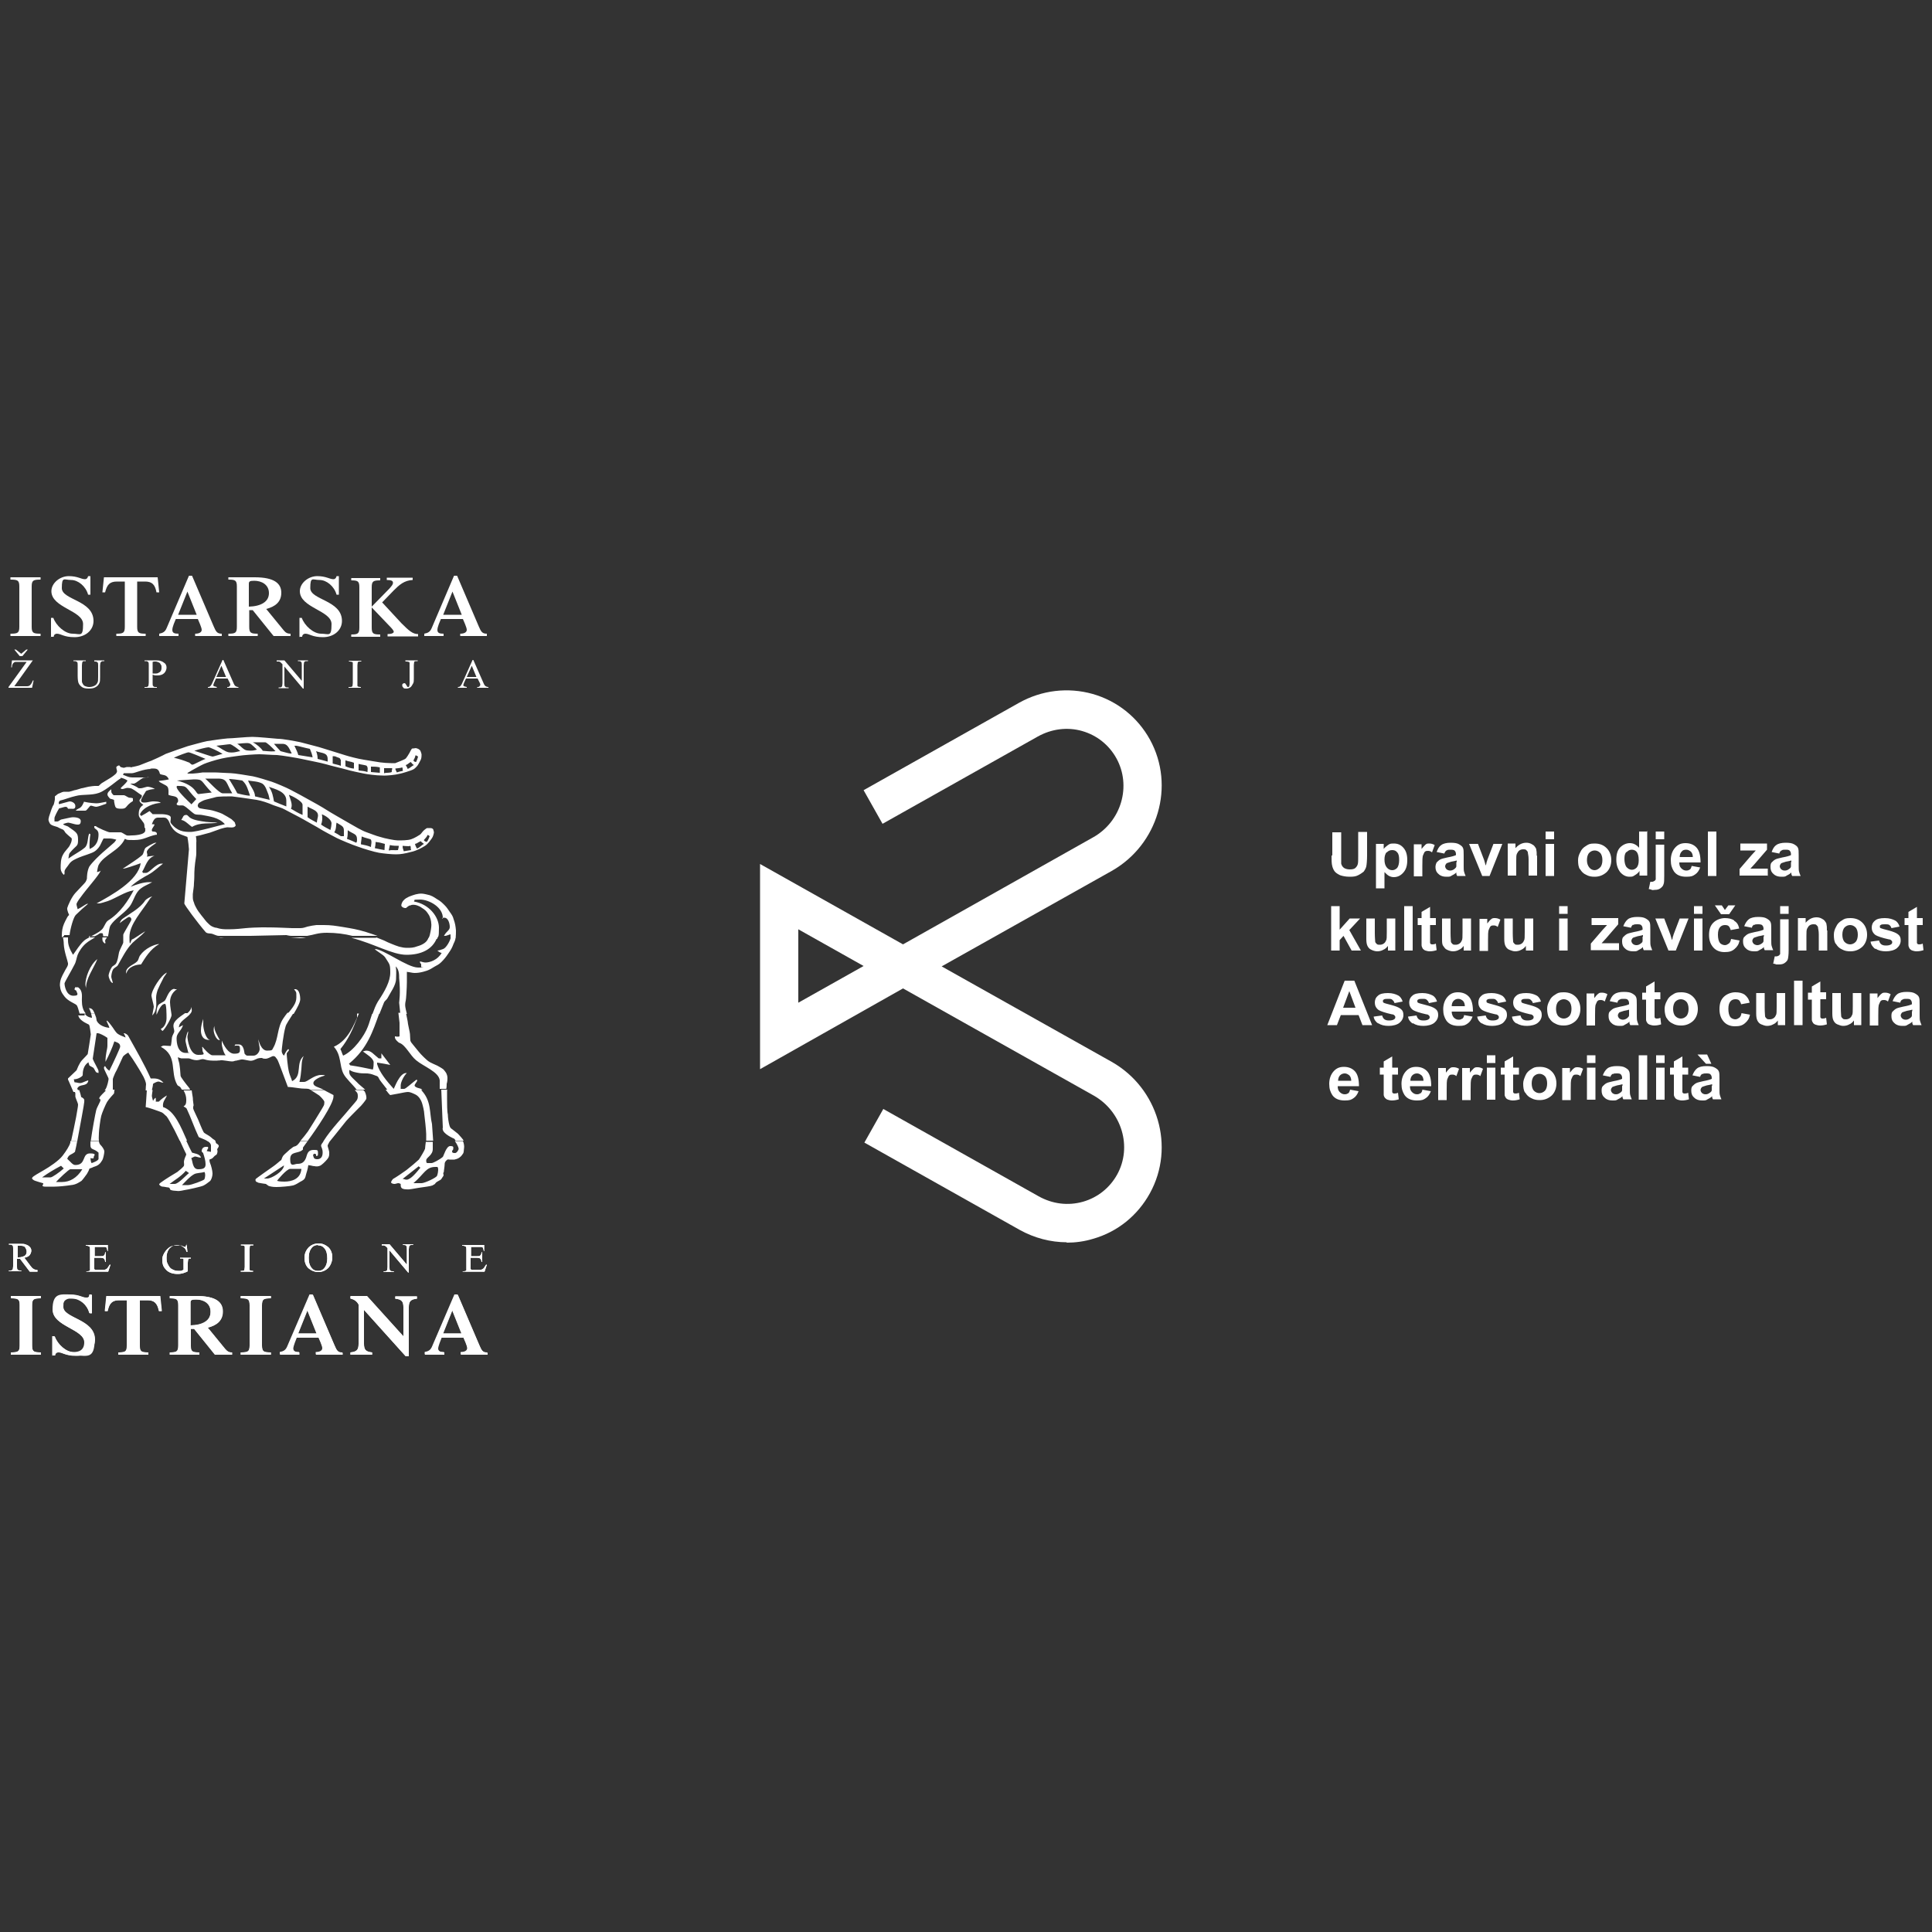 <?xml version="1.0" encoding="UTF-8"?>
<svg id="Layer_1" xmlns="http://www.w3.org/2000/svg" version="1.1" viewBox="0 0 500 500">
  <rect x="0" y="0" width="500" height="500" fill="#333333" stroke="none"/>
  <!-- Generator: Adobe Illustrator 29.8.2, SVG Export Plug-In . SVG Version: 2.1.1 Build 3)  -->
  <defs>
    <style>
      .st0 {
        fill: #fff;
      }
    </style>
  </defs>
  <g>
    <path class="st0" d="M276.1,321.5c-4.2,0-8.4-1.1-12.2-3.2l-40.2-22.6,4.9-8.7,40.2,22.6c3.6,2,7.6,2.5,11.5,1.4,3.8-1.1,6.9-3.6,8.8-7,4-7.2,1.2-16.4-6.1-20.5l-49.3-27.7-37,20.9v-26.6h0v-26.5l37,20.8,49.2-27.7c7.3-4.1,10-13.3,6-20.5-1.9-3.4-5-5.9-8.8-7-3.8-1.1-7.9-.6-11.5,1.4l-40.2,22.6-4.9-8.7,40.2-22.6c5.9-3.3,12.7-4.1,19.1-2.3,6.3,1.8,11.6,6,14.8,11.8,6.6,12,2.1,27.2-9.9,34l-44,24.7,44,24.7c12,6.8,16.5,22,9.9,34-3.2,5.8-8.4,10-14.7,11.8-2.3.7-4.6,1-6.9,1ZM206.6,250.1v9.4l16.9-9.5-16.9-9.5v9.6h0Z"/>
    <path class="st0" d="M441.8,272.9h-2.5l2.2,2.4h1.4l-1.1-2.4ZM443,281c0,.5,0,.9,0,1.1,0,.3-.2.5-.5.7-.4.3-.7.4-1.1.4s-.6-.1-.9-.3c-.2-.2-.4-.5-.4-.8s.2-.6.4-.8c.2-.1.6-.2,1.2-.4.6-.1,1-.2,1.4-.3v.4h0ZM440.6,278c.2-.2.5-.2.9-.2.6,0,1,0,1.2.3.2.2.3.5.3.9v.2c-.4.2-1.1.4-2.2.6-.8.2-1.4.3-1.8.5s-.7.5-1,.8-.3.8-.3,1.2c0,.7.2,1.3.8,1.8.5.5,1.2.7,2,.7s1,0,1.4-.3c.4-.2.8-.4,1.2-.8,0,0,0,.1,0,.2,0,.3.2.5.2.6h2.2c-.2-.4-.3-.8-.4-1.1s-.1-.9-.1-1.6v-2.6c0-1,0-1.6-.2-2s-.5-.6-1-.9-1.2-.4-2.2-.4-1.9.2-2.4.6-.9,1-1.2,1.8l2,.4c0-.3.3-.6.5-.8M435.4,276.3v-2.9l-2.2,1.3v1.6h-1v1.8h1v3.6c0,.8,0,1.3,0,1.6,0,.4.2.6.3.8s.4.4.7.5.7.2,1.1.2c.6,0,1.2-.1,1.8-.3l-.2-1.7c-.4.2-.7.2-.9.2s-.3,0-.4-.1c-.1,0-.2-.2-.2-.3,0-.1,0-.5,0-1.2v-3.3h1.5v-1.8h-1.6ZM430.8,276.3h-2.2v8.3h2.2v-8.3ZM430.8,273.1h-2.2v2h2.2v-2ZM426.3,273.1h-2.2v11.5h2.2v-11.5ZM419.8,281c0,.5,0,.9,0,1.1,0,.3-.2.5-.5.7-.4.3-.7.4-1.1.4s-.6-.1-.9-.3c-.2-.2-.4-.5-.4-.8s.2-.6.4-.8c.2-.1.6-.2,1.2-.4.6-.1,1-.2,1.4-.3v.4h0ZM417.4,278c.2-.2.5-.2.9-.2.6,0,1,0,1.2.3.2.2.3.5.3.9v.2c-.4.2-1.1.4-2.2.6-.8.2-1.4.3-1.8.5s-.7.5-1,.8-.3.8-.3,1.2c0,.7.2,1.3.8,1.8.5.5,1.2.7,2,.7s1,0,1.4-.3c.4-.2.8-.4,1.2-.8,0,0,0,.1,0,.2,0,.3.2.5.2.6h2.2c-.2-.4-.3-.8-.4-1.1s-.1-.9-.1-1.6v-2.6c0-1,0-1.6-.2-2s-.5-.6-1-.9-1.2-.4-2.2-.4-1.9.2-2.4.6-.9,1-1.2,1.8l2,.4c0-.3.3-.6.5-.8M412.9,276.3h-2.2v8.3h2.2v-8.3ZM412.9,273.1h-2.2v2h2.2v-2ZM406.5,282c0-1.4,0-2.4.2-2.8s.3-.8.5-.9c.2-.2.5-.2.8-.2s.7.1,1,.4l.7-1.9c-.5-.3-1-.4-1.4-.4s-.7,0-1,.3c-.3.2-.6.6-1,1.1v-1.2h-2v8.3h2.2v-2.6h0ZM397,278.5c.4-.4.9-.6,1.4-.6s1,.2,1.4.6.6,1.1.6,1.9-.2,1.5-.6,1.9c-.4.4-.9.6-1.4.6s-1-.2-1.4-.6-.6-1.1-.6-1.9.2-1.5.6-1.9M394.7,282.7c.4.7.9,1.2,1.6,1.5.7.4,1.4.5,2.2.5,1.2,0,2.2-.4,3.1-1.2.8-.8,1.2-1.9,1.2-3.1s-.4-2.3-1.2-3.1c-.8-.8-1.8-1.2-3.1-1.2s-1.6.2-2.2.6c-.7.4-1.2.9-1.5,1.6s-.6,1.4-.6,2.1c0,1,.1,1.8.5,2.4M391.6,276.3v-2.9l-2.2,1.3v1.6h-1v1.8h1v3.6c0,.8,0,1.3,0,1.6,0,.4.2.6.3.8s.4.4.7.5.7.2,1.1.2c.6,0,1.2-.1,1.8-.3l-.2-1.7c-.4.2-.7.2-.9.2s-.3,0-.4-.1c-.1,0-.2-.2-.2-.3,0-.1,0-.5,0-1.2v-3.3h1.5v-1.8h-1.6ZM387,276.3h-2.2v8.3h2.2v-8.3ZM387,273.1h-2.2v2h2.2v-2ZM380.6,282c0-1.4,0-2.4.2-2.8s.3-.8.5-.9c.2-.2.5-.2.8-.2s.7.1,1,.4l.7-1.9c-.5-.3-1-.4-1.4-.4s-.7,0-1,.3-.6.6-1,1.1v-1.2h-2v8.3h2.2v-2.6h0ZM374.4,282c0-1.4,0-2.4.2-2.8s.3-.8.5-.9c.2-.2.5-.2.8-.2s.7.1,1,.4l.7-1.9c-.5-.3-1-.4-1.4-.4s-.7,0-1,.3c-.3.2-.6.6-1,1.1v-1.2h-2v8.3h2.2v-2.6h0ZM365,279.7c0-.6.2-1.1.5-1.4s.7-.5,1.2-.5.8.2,1.2.5c.3.3.5.8.5,1.4h-3.3ZM367.6,282.9c-.2.2-.5.3-.9.3-.5,0-.9-.2-1.3-.6s-.5-.9-.5-1.5h5.5c0-1.7-.3-3-1-3.8s-1.7-1.2-2.9-1.2-2,.4-2.7,1.2c-.7.8-1.1,1.9-1.1,3.2s.3,2.1.8,2.9c.7,1,1.8,1.4,3.2,1.4s1.7-.2,2.3-.6,1-1,1.3-1.8l-2.2-.4c0,.5-.3.8-.5,1M360.3,276.3v-2.9l-2.2,1.3v1.6h-1v1.8h1v3.6c0,.8,0,1.3,0,1.6,0,.4.2.6.3.8.2.2.4.4.7.5s.7.2,1.1.2c.6,0,1.2-.1,1.8-.3l-.2-1.7c-.4.2-.7.2-.9.2s-.3,0-.4-.1c-.1,0-.2-.2-.2-.3,0-.1,0-.5,0-1.2v-3.3h1.5v-1.8h-1.6ZM346.3,279.7c0-.6.2-1.1.5-1.4s.7-.5,1.2-.5.8.2,1.2.5c.3.3.5.8.5,1.4h-3.3ZM348.9,282.9c-.2.2-.5.3-.9.3-.5,0-.9-.2-1.3-.6s-.5-.9-.5-1.5h5.5c0-1.7-.3-3-1-3.8s-1.7-1.2-2.9-1.2-2,.4-2.7,1.2c-.7.8-1.1,1.9-1.1,3.2s.3,2.1.8,2.9c.7,1,1.8,1.4,3.2,1.4s1.7-.2,2.3-.6,1-1,1.3-1.8l-2.2-.4c-.1.5-.3.8-.5,1"/>
    <path class="st0" d="M494.8,261.7c0,.5,0,.9,0,1.1,0,.3-.2.5-.5.7-.4.3-.7.4-1.1.4s-.6-.1-.9-.3c-.2-.2-.4-.5-.4-.8s.2-.6.4-.8c.2-.1.6-.2,1.2-.4.6-.1,1-.2,1.4-.3v.4h0ZM492.4,258.7c.2-.2.5-.2.9-.2.6,0,1,0,1.2.3.2.2.3.5.3.9v.2c-.4.2-1.1.4-2.2.6-.8.2-1.4.3-1.8.5s-.7.5-1,.8-.3.8-.3,1.2c0,.7.2,1.3.8,1.8.5.5,1.2.7,2,.7s1,0,1.4-.3c.4-.2.8-.4,1.2-.8,0,0,0,.1,0,.3,0,.3.2.5.2.6h2.2c-.2-.4-.3-.8-.4-1.1s-.1-.9-.1-1.6v-2.6c0-1,0-1.6-.2-2s-.5-.6-1-.9-1.2-.4-2.2-.4-1.9.2-2.4.6-.9,1-1.2,1.8l2,.4c0-.4.3-.7.5-.8M486.1,262.7c0-1.4,0-2.4.2-2.8s.3-.8.5-.9c.2-.2.5-.2.8-.2s.7.1,1,.4l.7-1.9c-.5-.3-1-.4-1.4-.4s-.7,0-1,.3c-.3.2-.6.6-1,1.1v-1.2h-2v8.3h2.2v-2.6h0ZM481.7,265.3v-8.3h-2.2v3.5c0,1.2,0,2-.2,2.2-.1.3-.3.6-.6.8s-.6.3-1,.3-.6,0-.8-.2-.4-.4-.4-.6-.1-1-.1-2.2v-3.8h-2.2v5.3c0,.8.1,1.4.3,1.8.2.4.5.8,1,1s1,.4,1.5.4,1.1-.1,1.6-.4c.5-.2.9-.6,1.2-1v1.2h2ZM471.1,257v-3l-2.2,1.3v1.6h-1v1.8h1v3.6c0,.8,0,1.3,0,1.6,0,.4.2.6.3.8s.4.4.7.5.7.2,1.1.2c.6,0,1.2-.1,1.8-.3l-.2-1.7c-.4.2-.7.2-.9.2s-.3,0-.4-.1c-.1,0-.2-.2-.2-.3,0-.1,0-.5,0-1.2v-3.4h1.5v-1.8h-1.6ZM466.5,253.8h-2.2v11.5h2.2v-11.5ZM462,265.3v-8.3h-2.2v3.5c0,1.2,0,2-.2,2.2-.1.3-.3.6-.6.8s-.6.3-1,.3-.6,0-.8-.2-.4-.4-.4-.6-.1-1-.1-2.2v-3.8h-2.2v5.3c0,.8.1,1.4.3,1.8.2.4.5.8,1,1s1,.4,1.5.4,1.1-.1,1.6-.4c.5-.2.9-.6,1.2-1v1.2h2ZM451.5,257.4c-.6-.4-1.4-.6-2.4-.6s-2.2.4-3,1.2-1.1,1.8-1.1,3.2.4,2.4,1.1,3.2c.7.8,1.7,1.2,2.9,1.2s1.9-.2,2.6-.8,1.1-1.2,1.3-2.2l-2.2-.4c-.1.6-.3,1-.6,1.2-.3.2-.6.4-1,.4s-1-.2-1.3-.6-.5-1.1-.5-2.1.2-1.5.5-1.9c.3-.4.8-.6,1.3-.6s.8.1,1,.3c.2.2.4.6.5,1l2.2-.4c-.2-1-.7-1.6-1.3-2.1M433.6,259.2c.4-.4.9-.6,1.4-.6s1,.2,1.4.6c.4.4.6,1.1.6,1.9s-.2,1.5-.6,1.9c-.4.4-.9.6-1.4.6s-1-.2-1.4-.6-.6-1.1-.6-1.9.2-1.5.6-1.9M431.3,263.4c.4.7.9,1.2,1.6,1.5.7.4,1.4.5,2.2.5,1.2,0,2.2-.4,3.1-1.2.8-.8,1.2-1.9,1.2-3.1s-.4-2.3-1.2-3.1c-.8-.8-1.8-1.2-3.1-1.2s-1.6.2-2.2.6c-.7.4-1.2.9-1.5,1.6-.4.7-.6,1.4-.6,2.1,0,1,.2,1.8.5,2.4M428.2,257v-3l-2.2,1.3v1.6h-1v1.8h1v3.6c0,.8,0,1.3,0,1.6,0,.4.2.6.3.8s.4.4.7.5.7.2,1.1.2c.6,0,1.2-.1,1.8-.3l-.2-1.7c-.4.2-.7.2-.9.2s-.3,0-.4-.1c-.1,0-.2-.2-.2-.3,0-.1,0-.5,0-1.2v-3.4h1.5v-1.8h-1.6ZM421.6,261.7c0,.5,0,.9,0,1.1,0,.3-.3.5-.5.7-.4.3-.8.4-1.1.4s-.6-.1-.9-.3c-.2-.2-.4-.5-.4-.8s.2-.6.4-.8c.2-.1.6-.2,1.2-.4.6-.1,1-.2,1.3-.3v.4ZM419.2,258.7c.2-.2.5-.2.9-.2.6,0,1,0,1.2.3.2.2.3.5.3.9v.2c-.4.2-1.1.4-2.2.6-.8.2-1.4.3-1.8.5s-.7.5-1,.8-.3.8-.3,1.2c0,.7.2,1.3.8,1.8.5.5,1.2.7,2,.7s1,0,1.4-.3c.4-.2.8-.4,1.2-.8,0,0,0,.1,0,.3,0,.3.2.5.2.6h2.2c-.2-.4-.3-.8-.4-1.1s-.1-.9-.1-1.6v-2.6c0-1,0-1.6-.2-2s-.5-.6-1-.9-1.2-.4-2.2-.4-1.9.2-2.4.6c-.6.4-.9,1-1.2,1.8l2,.4c0-.4.3-.7.5-.8M412.8,262.7c0-1.4,0-2.4.2-2.8s.3-.8.5-.9c.2-.2.5-.2.8-.2s.7.1,1,.4l.7-1.9c-.5-.3-1-.4-1.4-.4s-.7,0-1,.3c-.3.2-.6.6-1,1.1v-1.2h-2v8.3h2.2v-2.6h0ZM403.3,259.2c.4-.4.9-.6,1.4-.6s1,.2,1.4.6c.4.4.6,1.1.6,1.9s-.2,1.5-.6,1.9c-.4.4-.9.6-1.4.6s-1-.2-1.4-.6-.6-1.1-.6-1.9.2-1.5.6-1.9M400.9,263.4c.4.7.9,1.2,1.6,1.5.7.4,1.4.5,2.2.5,1.2,0,2.2-.4,3.1-1.2.8-.8,1.2-1.9,1.2-3.1s-.4-2.3-1.2-3.1c-.8-.8-1.8-1.2-3.1-1.2s-1.6.2-2.2.6c-.7.4-1.2.9-1.5,1.6-.4.7-.6,1.4-.6,2.1,0,1,.2,1.8.5,2.4M392.5,264.8c.7.5,1.6.7,2.7.7s2.2-.3,2.8-.8,1-1.2,1-2-.2-1.2-.7-1.6c-.5-.4-1.3-.7-2.4-1s-1.9-.5-2-.6-.2-.2-.2-.4,0-.3.2-.4c.2-.2.7-.2,1.2-.2s.8,0,1.1.3.4.4.5.8l2.1-.4c-.2-.7-.6-1.3-1.2-1.6s-1.4-.6-2.6-.6-2.1.2-2.6.7c-.6.5-.8,1.1-.8,1.8s.3,1.4,1,1.9c.5.3,1.6.7,3.4,1.1.4,0,.6.2.7.3.1.1.2.2.2.4,0,.2,0,.4-.3.6-.3.2-.7.3-1.3.3s-.9-.1-1.2-.3c-.3-.2-.5-.6-.6-1l-2.2.3c.1.8.5,1.4,1.2,1.8M383.5,264.8c.7.5,1.6.7,2.7.7s2.2-.3,2.8-.8c.6-.6,1-1.2,1-2s-.2-1.2-.7-1.6c-.5-.4-1.3-.7-2.4-1s-1.9-.5-2-.6c-.2-.1-.2-.2-.2-.4s0-.3.2-.4c.2-.2.7-.2,1.2-.2s.8,0,1.1.3c.2.2.4.4.5.8l2.1-.4c-.2-.7-.6-1.3-1.2-1.6s-1.4-.6-2.6-.6-2.1.2-2.6.7c-.6.5-.8,1.1-.8,1.8s.3,1.4,1,1.9c.5.3,1.6.7,3.4,1.1.4,0,.6.2.7.3.1.1.2.2.2.4,0,.2,0,.4-.3.6-.3.2-.7.3-1.3.3s-.9-.1-1.2-.3c-.3-.2-.5-.6-.6-1l-2.2.3c.1.8.6,1.4,1.2,1.8M375.7,260.4c0-.6.2-1.1.5-1.4s.7-.5,1.2-.5.8.2,1.2.5c.3.3.5.8.5,1.4h-3.3ZM378.4,263.6c-.2.2-.5.3-.9.3-.5,0-.9-.2-1.3-.6-.3-.4-.5-.9-.5-1.5h5.5c0-1.7-.3-3-1-3.8s-1.7-1.2-2.9-1.2-2,.4-2.7,1.2c-.7.8-1.1,1.9-1.1,3.2s.3,2.1.8,2.9c.7,1,1.8,1.4,3.2,1.4s1.7-.2,2.3-.6,1-1,1.3-1.8l-2.2-.4c0,.5-.3.8-.5,1M365.7,264.8c.7.5,1.6.7,2.7.7s2.2-.3,2.8-.8,1-1.2,1-2-.2-1.2-.7-1.6c-.5-.4-1.3-.7-2.5-1-1.2-.3-1.9-.5-2-.6-.2-.1-.2-.2-.2-.4s0-.3.2-.4c.2-.2.7-.2,1.2-.2s.8,0,1.1.3c.2.2.4.4.5.8l2.1-.4c-.2-.7-.6-1.3-1.2-1.6s-1.4-.6-2.6-.6-2.1.2-2.6.7c-.6.5-.8,1.1-.8,1.8s.3,1.4,1,1.9c.5.3,1.6.7,3.4,1.1.4,0,.6.2.7.3.1.1.2.2.2.4,0,.2,0,.4-.3.6-.3.2-.7.3-1.3.3s-.9-.1-1.2-.3c-.3-.2-.5-.6-.6-1l-2.2.3c.1.8.6,1.4,1.2,1.8M356.7,264.8c.7.5,1.6.7,2.7.7s2.2-.3,2.8-.8,1-1.2,1-2-.2-1.2-.7-1.6c-.5-.4-1.3-.7-2.4-1-1.2-.3-1.9-.5-2-.6-.2-.1-.2-.2-.2-.4s0-.3.2-.4c.2-.2.7-.2,1.2-.2s.8,0,1.1.3c.2.2.4.4.5.8l2.1-.4c-.2-.7-.6-1.3-1.2-1.6s-1.4-.6-2.6-.6-2.1.2-2.6.7c-.6.5-.8,1.1-.8,1.8s.3,1.4,1,1.9c.5.3,1.6.7,3.4,1.1.4,0,.6.2.7.3.1.1.2.2.2.4,0,.2,0,.4-.3.6-.3.2-.7.3-1.3.3s-.9-.1-1.2-.3c-.3-.2-.5-.6-.6-1l-2.2.3c.1.8.6,1.4,1.2,1.8M347.6,260.8l1.6-4.3,1.6,4.3h-3.2ZM350.4,253.8h-2.4l-4.5,11.5h2.5l1-2.6h4.6l1,2.6h2.5l-4.6-11.5Z"/>
    <path class="st0" d="M496.1,237.7v-3l-2.2,1.3v1.6h-1v1.8h1v3.6c0,.8,0,1.3,0,1.6,0,.4.2.6.3.9.2.2.4.4.7.5s.7.2,1.1.2c.6,0,1.2-.1,1.8-.3l-.2-1.7c-.4.2-.7.2-.9.2s-.3,0-.4-.1c-.1,0-.2-.2-.2-.3,0-.1,0-.5,0-1.2v-3.4h1.5v-1.8h-1.6ZM485.4,245.5c.7.5,1.6.7,2.7.7s2.2-.3,2.8-.8,1-1.2,1-2-.2-1.2-.7-1.6c-.5-.4-1.3-.7-2.4-1-1.2-.3-1.9-.5-2.1-.6-.2-.1-.2-.2-.2-.4s0-.3.2-.4c.2-.2.7-.2,1.2-.2s.8,0,1.1.2c.2.2.4.4.5.8l2.1-.4c-.2-.7-.6-1.3-1.2-1.6s-1.4-.6-2.6-.6-2.1.2-2.6.7c-.6.5-.8,1.1-.8,1.8s.3,1.4,1,1.9c.5.3,1.6.7,3.4,1.1.4,0,.6.2.7.3.1.1.2.2.2.4,0,.2,0,.4-.3.6-.3.2-.7.3-1.3.3s-.9-.1-1.2-.3-.5-.6-.6-1l-2.2.3c.1.8.6,1.4,1.2,1.9M477.4,240c.4-.4.9-.6,1.4-.6s1,.2,1.4.6c.4.4.6,1.1.6,1.9s-.2,1.5-.6,1.9c-.4.4-.9.6-1.4.6s-1-.2-1.4-.6c-.4-.4-.6-1.1-.6-1.9s.2-1.5.6-1.9M475.1,244.2c.4.7.9,1.2,1.6,1.5.7.4,1.4.5,2.2.5,1.2,0,2.2-.4,3.1-1.2.8-.8,1.2-1.9,1.2-3.1s-.4-2.3-1.2-3.1c-.8-.8-1.8-1.2-3.1-1.2s-1.6.2-2.2.6c-.7.4-1.2.9-1.5,1.6-.4.7-.6,1.4-.6,2.1,0,1,.1,1.8.5,2.4M472.8,240.8c0-.6,0-1.1-.1-1.5,0-.4-.2-.6-.4-.9-.2-.3-.5-.5-.9-.7-.4-.2-.8-.3-1.3-.3-1.1,0-2,.5-2.8,1.4v-1.2h-2v8.4h2.2v-3.8c0-.9,0-1.6.2-1.9s.3-.6.6-.8c.3-.2.6-.3,1-.3s.6,0,.8.2.4.4.4.6c0,.3.2.8.2,1.8v4.2h2.2v-5.2h0ZM460.7,237.7v8c0,.7,0,1.1,0,1.2,0,.1-.2.2-.3.4-.2,0-.3.2-.6.2s-.2,0-.2,0c0,0-.2,0-.3,0l-.4,1.9c.3,0,.6.1.8.2.2,0,.5,0,.7,0,.6,0,1.1-.1,1.5-.4s.7-.6.8-1,.2-1.2.2-2.2v-8.1h-2.2ZM462.9,234.5h-2.2v2h2.2v-2ZM456.4,242.4c0,.5,0,.9,0,1.1,0,.3-.2.5-.5.7-.4.3-.8.4-1.1.4s-.6-.1-.9-.3c-.2-.2-.4-.5-.4-.8s.2-.6.4-.8c.2-.1.6-.2,1.2-.4.6-.1,1-.2,1.4-.3v.4h0ZM454,239.4c.2-.2.5-.2.9-.2s1,0,1.2.3c.2.2.3.5.3.9v.2c-.4.2-1.1.4-2.2.6-.8.2-1.4.3-1.8.5s-.7.5-1,.8-.3.8-.3,1.2c0,.7.2,1.3.8,1.8.5.5,1.2.7,2,.7s1,0,1.4-.3c.4-.2.8-.4,1.2-.8,0,0,0,.1,0,.2,0,.3.2.5.2.6h2.2c-.2-.4-.3-.8-.4-1.1s-.1-.9-.1-1.6v-2.6c0-1,0-1.6-.2-2s-.5-.6-1-.9-1.2-.4-2.2-.4-1.9.2-2.4.6-.9,1-1.2,1.8l2,.4c0-.4.3-.6.5-.8M445.5,236.6h2l1.6-2.3h-1.8l-.9,1.2-.8-1.2h-1.8l1.6,2.3ZM448.8,238.2c-.6-.4-1.4-.6-2.4-.6s-2.2.4-3,1.2-1.1,1.8-1.1,3.2.4,2.4,1.1,3.2c.7.8,1.7,1.2,2.9,1.2s1.9-.2,2.6-.8,1.1-1.2,1.3-2.2l-2.2-.4c-.1.6-.3,1-.6,1.2-.3.2-.6.4-1,.4s-1-.2-1.3-.6-.5-1.1-.5-2.1.2-1.5.5-1.9c.3-.4.8-.6,1.3-.6s.8.1,1,.3.4.6.5,1l2.2-.4c-.2-1-.6-1.6-1.3-2M440.6,237.7h-2.2v8.3h2.2v-8.3ZM440.6,234.5h-2.2v2h2.2v-2ZM433.7,246l3.3-8.3h-2.3l-1.6,4.2c0,.2-.2.5-.2.7s-.1.4-.2.7l-.4-1.4-1.6-4.2h-2.3l3.4,8.3h2ZM425.1,242.4c0,.5,0,.9,0,1.1,0,.3-.2.5-.5.7-.4.3-.7.4-1.1.4s-.6-.1-.9-.3c-.2-.2-.4-.5-.4-.8s.2-.6.4-.8c.2-.1.6-.2,1.2-.4.6-.1,1-.2,1.4-.3v.4h0ZM422.7,239.4c.2-.2.5-.2.9-.2.6,0,1,0,1.2.3.2.2.3.5.3.9v.2c-.4.2-1.1.4-2.2.6-.8.2-1.4.3-1.8.5s-.7.5-1,.8-.3.8-.3,1.2c0,.7.2,1.3.8,1.8.5.5,1.2.7,2,.7s1,0,1.4-.3c.4-.2.8-.4,1.2-.8,0,0,0,.1,0,.2,0,.3.2.5.2.6h2.2c-.2-.4-.3-.8-.4-1.1s-.1-.9-.1-1.6v-2.6c0-1,0-1.6-.2-2s-.5-.6-1-.9-1.2-.4-2.2-.4-1.9.2-2.4.6-.9,1-1.2,1.8l2,.4c.1-.4.3-.6.5-.8M419,246v-1.9h-3.4c-.2,0-.5,0-1.1,0l1.1-1.2,3.2-3.7v-1.6h-6.9v1.8h3c.4,0,.8,0,1,0-.2.2-.6.7-1.1,1.2l-3.1,3.6v1.7h7.4ZM405.7,237.7h-2.2v8.3h2.2v-8.3ZM405.7,234.5h-2.2v2h2.2v-2ZM396.8,246v-8.3h-2.2v3.5c0,1.2,0,2-.2,2.2-.1.3-.3.6-.6.8s-.6.3-1,.3-.6,0-.8-.2-.4-.4-.4-.6-.1-1-.1-2.2v-3.8h-2.2v5.3c0,.8.1,1.4.3,1.8s.5.8,1,1,1,.4,1.5.4,1.1-.1,1.6-.4c.5-.2.9-.6,1.2-1v1.2h2ZM385.1,243.4c0-1.4,0-2.4.2-2.8s.3-.8.5-.9c.2-.2.5-.2.8-.2s.7.1,1,.4l.7-1.9c-.5-.3-1-.4-1.4-.4s-.7,0-1,.3c-.3.2-.6.6-1,1.1v-1.2h-2v8.3h2.2v-2.6h0ZM380.7,246v-8.3h-2.2v3.5c0,1.2,0,2-.2,2.2-.1.3-.3.6-.6.8s-.6.3-1,.3-.6,0-.8-.2-.4-.4-.4-.6c0-.3-.1-1-.1-2.2v-3.8h-2.2v5.3c0,.8,0,1.4.3,1.8s.5.8,1,1c.4.2,1,.4,1.5.4s1.1-.1,1.6-.4c.5-.2.9-.6,1.2-1v1.2h2ZM370.1,237.7v-3l-2.2,1.3v1.6h-1v1.8h1v3.6c0,.8,0,1.3,0,1.6,0,.4.2.6.3.9.2.2.4.4.7.5s.7.2,1.1.2c.6,0,1.2-.1,1.8-.3l-.2-1.7c-.4.2-.7.2-.9.2s-.3,0-.4-.1c-.1,0-.2-.2-.2-.3,0-.1,0-.5,0-1.2v-3.4h1.5v-1.8h-1.6ZM365.6,234.5h-2.2v11.5h2.2v-11.5ZM361.1,246v-8.3h-2.2v3.5c0,1.2,0,2-.2,2.2-.1.3-.3.6-.6.8s-.6.3-1,.3-.6,0-.8-.2-.4-.4-.4-.6c0-.3-.1-1-.1-2.2v-3.8h-2.2v5.3c0,.8.1,1.4.3,1.8.2.4.5.8,1,1,.4.2,1,.4,1.5.4s1.1-.1,1.6-.4c.5-.2.9-.6,1.2-1v1.2h2ZM346.7,246v-2.7l1-1.1,2.1,3.8h2.4l-3-5.3,2.8-3h-2.7l-2.6,2.9v-6.1h-2.2v11.5h2.2Z"/>
    <path class="st0" d="M463.5,223.1c0,.5,0,.9,0,1.1,0,.3-.2.5-.5.7-.4.3-.7.4-1.1.4s-.6-.1-.9-.3c-.2-.2-.4-.5-.4-.8s.2-.6.4-.8c.2-.1.6-.2,1.2-.4.6-.1,1-.2,1.4-.3v.4h0ZM461.1,220.1c.2-.2.5-.2.9-.2.6,0,1,0,1.2.3.2.2.3.5.3.9v.2c-.4.2-1.1.4-2.2.6-.8.2-1.4.3-1.8.5s-.7.5-1,.8-.3.8-.3,1.2c0,.7.2,1.3.8,1.8.5.5,1.2.7,2,.7s1,0,1.4-.3c.4-.2.8-.4,1.2-.8,0,0,0,.1,0,.3,0,.3.2.5.2.6h2.2c-.2-.4-.3-.8-.4-1.1s-.1-.9-.1-1.6v-2.6c0-1,0-1.6-.2-2s-.5-.6-1-.9-1.2-.4-2.2-.4-1.9.2-2.4.6c-.6.4-.9,1-1.2,1.8l2,.4c0-.4.3-.6.5-.8M457.5,226.7v-1.9h-3.4c-.2,0-.5,0-1.1,0l1.1-1.2,3.2-3.7v-1.6h-6.9v1.8h3c.4,0,.8,0,1,0-.2.2-.6.7-1.1,1.2l-3.1,3.6v1.7h7.4ZM444.2,215.2h-2.2v11.5h2.2v-11.5ZM434.7,221.8c0-.6.2-1.1.5-1.4.3-.4.7-.5,1.2-.5s.8.2,1.2.5c.3.3.5.8.5,1.4h-3.3ZM437.3,225c-.2.2-.5.3-.9.3-.5,0-.9-.2-1.3-.6-.4-.4-.5-.9-.5-1.5h5.5c0-1.7-.3-3-1-3.8-.7-.8-1.7-1.2-2.9-1.2s-2,.4-2.7,1.2c-.7.8-1.1,1.9-1.1,3.2s.3,2.1.8,2.9c.7,1,1.8,1.4,3.2,1.4s1.7-.2,2.3-.6,1-1,1.3-1.8l-2.2-.4c-.1.5-.3.8-.5,1M428.5,218.4v8c0,.7,0,1.1,0,1.2,0,.1-.2.2-.3.4-.2,0-.3.2-.6.2h-.2c0,0-.2,0-.3,0l-.4,1.9c.3,0,.6.1.8.2s.5,0,.7,0c.6,0,1.1-.1,1.5-.4s.7-.6.8-1c.2-.4.2-1.2.2-2.2v-8.1h-2.2ZM430.7,215.2h-2.2v2h2.2v-2ZM421,220.5c.4-.4.8-.6,1.3-.6s1,.2,1.3.6.5,1.1.5,2.1-.2,1.5-.5,1.9c-.4.4-.8.6-1.3.6s-1.1-.3-1.5-.9c-.2-.4-.4-1-.4-1.9,0-.8.1-1.4.5-1.8M426.4,215.2h-2.2v4.2c-.7-.8-1.5-1.2-2.4-1.2s-1.8.4-2.5,1.1c-.7.7-1,1.8-1,3.2s.4,2.4,1,3.2c.7.8,1.5,1.2,2.4,1.2s.9-.1,1.4-.4.9-.6,1.2-1.1v1.2h2v-11.6h0ZM411.3,220.7c.4-.4.9-.6,1.4-.6s1,.2,1.4.6c.4.4.6,1.1.6,1.9s-.2,1.5-.6,1.9c-.4.4-.9.7-1.4.7s-1-.2-1.4-.7-.6-1.1-.6-1.9.2-1.5.6-1.9M408.9,224.9c.4.7.9,1.2,1.6,1.5.7.4,1.4.5,2.2.5,1.2,0,2.2-.4,3.1-1.2.8-.8,1.2-1.9,1.2-3.1s-.4-2.3-1.2-3.1c-.8-.8-1.8-1.2-3.1-1.2s-1.6.2-2.2.6c-.7.4-1.2.9-1.5,1.6-.4.7-.6,1.4-.6,2.1,0,1,.1,1.8.5,2.4M402.2,218.4h-2.2v8.3h2.2v-8.3ZM402.2,215.2h-2.2v2h2.2v-2ZM397.7,221.5c0-.6,0-1.1-.1-1.5,0-.4-.2-.6-.4-.9-.2-.3-.5-.5-.9-.7-.4-.2-.8-.3-1.3-.3-1.1,0-2,.5-2.8,1.4v-1.2h-2v8.3h2.2v-3.8c0-.9,0-1.6.2-1.9s.3-.6.6-.8c.3-.2.6-.3,1-.3s.6,0,.8.2.4.4.4.6c0,.3.2.8.2,1.8v4.2h2.2v-5.2h0ZM385.5,226.7l3.3-8.3h-2.3l-1.6,4.2c0,.2-.2.5-.2.7s-.1.4-.2.7l-.4-1.4-1.6-4.2h-2.3l3.4,8.3h2ZM376.9,223.1c0,.5,0,.9,0,1.1,0,.3-.3.5-.5.7-.4.3-.8.4-1.1.4s-.6-.1-.9-.3c-.2-.2-.4-.5-.4-.8s.2-.6.4-.8c.2-.1.6-.2,1.2-.4.6-.1,1-.2,1.4-.3v.4h0ZM374.4,220.1c.2-.2.5-.2.9-.2s1,0,1.2.3c.2.2.3.5.3.9v.2c-.4.2-1.1.4-2.2.6-.8.2-1.4.3-1.8.5s-.7.5-1,.8c-.2.4-.3.8-.3,1.2,0,.7.2,1.3.8,1.8.5.5,1.2.7,2,.7s1,0,1.4-.3c.4-.2.8-.4,1.2-.8,0,0,0,.1,0,.3,0,.3.2.5.2.6h2.2c-.2-.4-.3-.8-.4-1.1s-.1-.9-.1-1.6v-2.6c0-1,0-1.6-.2-2s-.5-.6-1-.9-1.2-.4-2.2-.4-1.9.2-2.4.6c-.6.4-.9,1-1.2,1.8l2,.4c.1-.4.3-.6.5-.8M368.1,224.1c0-1.4,0-2.4.2-2.8s.3-.8.5-.9c.2-.2.5-.2.8-.2s.7.1,1,.4l.7-1.9c-.5-.3-1-.4-1.4-.4s-.7,0-1,.3-.6.6-1,1.1v-1.2h-2v8.3h2.2v-2.6h0ZM358.9,220.6c.4-.4.8-.6,1.4-.6s1,.2,1.3.6c.4.4.5,1.1.5,2s-.2,1.6-.5,2c-.4.4-.8.6-1.3.6s-1-.2-1.4-.7-.6-1.1-.6-2.1c0-.8.2-1.4.5-1.8M356.1,229.9h2.2v-4.2c.4.4.8.8,1.2,1s.8.3,1.2.3c1,0,1.8-.4,2.5-1.2s1-1.8,1-3.2-.3-2.4-1-3.2-1.5-1.1-2.5-1.1-1,.1-1.5.4c-.4.3-.8.6-1.1,1v-1.3h-2v11.5h0ZM344.6,221.3c0,1.3,0,2.2.2,2.9.1.4.3.9.6,1.3s.8.7,1.4,1c.6.2,1.4.4,2.5.4s1.6-.1,2.2-.4,1-.6,1.4-.9c.3-.4.6-.9.7-1.4s.2-1.6.2-2.9v-6h-2.3v6.3c0,.9,0,1.6-.1,2s-.3.7-.6,1-.8.4-1.5.4-1.2-.2-1.5-.4c-.4-.3-.6-.7-.7-1.1,0-.3,0-.9,0-1.9v-6.2h-2.3v6.1h0Z"/>
  </g>
  <g>
    <polygon class="st0" points="6.8 168.1 5.5 169.2 4.1 168.1 3.7 168.1 5.1 169.8 5.8 169.8 7.2 168.1 6.8 168.1"/>
    <path class="st0" d="M20,295.2c-.2,1.1-.4,2.1-.6,2.9-.9.8-1.6.6-2,1.8,1,.9,1.4,1.6,2.1,1.6,2.9,0,1.6-3,3.8-3s.6.8,1,1.1l-.2.2c-.2,0-.5,0-.7-.1.1.7.1,1,.3,1.3.1,0,1.8-.6,1.8-1.1v-1.6c-1.3-1.2-2.1-.6-2.1-2s0-.6.1-1h2.1s0,0,0,.1c.1.5.2.7.5,1,.3.3.9,1.1.9,1.6,0,.5-.3,1.9-.5,2.2-.2.3-.5.9-1.1,1.3-.6.4-1.1.4-1.6.7-.6.2-.6.2-.7.3,0,.2-.3.8-.6,1.3-.3.4-1,1.4-1.4,1.8-.5.3-1.4,1-2.7,1.1-1.3.2-3.2.4-4.3.4s-1.9,0-2.4,0c-.5,0-.7-.1-.7-.3,0-.2.2-.2.2-.4,0-.2-.1-.2-.1-.2,0,0-2.2-.6-2.4-.8s-.6-.3-.3-.7c.2-.3,1.6-1.1,3-1.9,1.4-.8,3.8-2.4,4.8-3.7,1-1.3,1.8-2.6,2-3.4,0,0,0-.2,0-.4h1.6ZM48.2,295.2c.5,1.1,1,2.2,1.5,3.1.5.2,2.1.3,2.3,1.3-.5,0-1.2-.3-1.5-.3s-.6.3-1,.4c.4.9.3,2.9,1.8,2.9s1.9-.4,1.9-1.3-.3-1.9-.6-2.8c0-.2-.4-.3-.4-.6,0-.5.3-1.1,1.1-1.1s.4,0,.6.3c-.1.2-.3.5-.4.8l1.1.2v-1.6c0-.5-.4-.9-.9-1.2h2c.1.2.2.4.2.5s.3.2.4.3c.1.1.4.3.3.6s-.4.7-.4.7c0,0,.2.7,0,1,0,.3-.2.5-.6.7-.3.3-.6.7-.9.8-.3.1-.5.2-.5.2,0,0,0,.6.2,1,.2.4.6,1.9.6,2.6,0,.7-.3,1.7-.7,2s-1,.8-1.6,1.1c-.5.3-4.2,1.1-5,1.2-.9.2-1.5.3-2,.2-.4,0-1.2-.1-1.4-.2-.3,0-.3-.4-.4-.5-.2-.1-.1-.2-.4-.2s-1-.2-1.4-.2c-.4,0-.9-.4-.9-.6s.6-.6.9-.8c.2-.2,3.4-2.2,3.8-2.4.4-.3,1.6-1.3,1.7-1.6.1-.2,0-.7,0-1,0-.3.2-1,.4-1.4s.2-.6.2-.6c0,0-.9-1.8-1.7-3.6h1.7ZM79.7,295.2c-.7,1-1.2,1.6-1.3,1.8,0,.2,0,.4,0,.5-1.2,1.2-3.3.3-3.3,2.5s1,1.2,1.9,1.2,1.9-.2,2.4-2.2c.3-1,.8-1.4,1.8-1.4s1.1,0,1.1.9-.2.5-.5.7c0-.1,0-.3,0-.5-.2,0-.5-.2-.6-.1,0,.2-.2.3-.2.3.2.7.2,1.1,1.1,1.1s1.4-.6,1.4-1.7-.4-1.4-.4-1.8.4-.7.6-1.1c0,0,0-.1.1-.2h1.7c-.2.2-.3.4-.4.6-.3.5-.3.6-.3.8s.5,1.4.4,1.9c0,.5,0,.9-.5,1.5-.5.6-1.4,1.5-1.9,1.7-.5.2-1,.2-1.4.1-.5,0-.9-.2-1.2-.2s-.4-.1-.4-.1c0,0-.2,1.3-.5,2.1-.2.8-.3,1.3-.6,1.6s-.9.6-1.1.7-1,.7-1.8.9-3.2.4-4.3.4-1.7-.2-2-.3c-.3-.2-.7-.5-.7-.5,0,0-1.5-.2-1.9-.3-.4-.2-.7-.3-.7-.4,0-.1-.2-.3,0-.6.2-.2,4-2.9,4.6-3.3.6-.4,1.8-1.5,2-1.6.1-.2.2-.7.5-1.1.3-.4,1.2-1.1,1.7-1.6.6-.4.8-.7,1.2-.8.3-.1.2,0,.5-.2.1,0,.6-.5,1-1.1h1.9ZM112,295.2v2c.1,1.8-1.7,2.3-1.7,3.1s.2.6.3.7h1.1c.4,0,2.1-.9,2.9-1.6.2-.2.9-2.8,1.9-2.8s.8.3.8.7-.3.3-.3.7.4.4.8.4.9-.8.9-1.1-.5-1.4-1-2h2.1c.2.4.4,1.3.3,1.8s0,1.1-.3,1.5c-.3.4-.4.6-.8.9s-.6.4-1.4.6c-.8,0-.8,0-1.2,0s-.3-.1-.6,0c-.3.2-.6.5-.7.9,0,.4-.1,1.2-.2,1.9,0,.6-.2.6-.2.7s.2.6,0,.8-.4.8-.8,1-1.1.6-1.2.8-.2.3-.8.6c-.5.2-2.1.4-3.5.6-1.4.2-2.4.5-3.2.4-.7,0-1.2-.2-1.3-.4-.2-.2-.2-.6-.2-.7v-.3s-.4-.2-.6-.2c-.3,0-.7.2-1,.2s-.8-.1-.9-.4c0-.2.4-.9.7-1,.4-.2,2.5-1.6,3.3-2.2s2.8-2.3,3.2-2.7c.3-.4,1.5-2.4,1.6-2.8,0-.2.1-1,.2-1.8h1.8ZM73.5,301.6l-5.2,3.4h.9c1,0,4.2-1.8,4.3-3.4M15.8,301.7c-1.7.9-3.4,1.9-4.9,3h2.2c.4,0,2.3-1.3,3.4-2.3l-.8-.8ZM108.4,301.8l-4.2,3.3c.4,0,.6.2,1,.2,1.1,0,2.6-1.9,3.6-3.1l-.4-.3ZM112.7,302c-2.5,0-2.8,1.7-5.7,4.2h2.1c.8,0,3.8-1.4,4-1.9s.3-1.2.3-1.5,0-.6-.2-.8h-.6ZM18.2,302.6c-.4,0-3.1,2.6-3.7,3.3h1.6c1.9,0,3.8-1,5.2-3.3h-3ZM75.1,302.5c-.9,0-3.4,3-3.4,3.1.6.2,1.6.2,1.9.2,1.8,0,4.2-.6,4.4-3.3h-2.9ZM48.1,303c-1.4,1.6-2.8,2.3-4.2,3.4h1.3c1,0,3.1-2.4,3.7-2.8-.3-.3-.6-.4-.8-.6M52.9,303.3c-.9.3-2,.2-2.7.6-1.2.7-2.1,1.8-3.1,2.8h1.6c.8,0,4-1.2,4.2-1.5.1-.2.2-.7.2-1,0-.3,0-.6-.2-.9"/>
    <path class="st0" d="M20.5,282.1c.2.6.4,1.2.5,1.8,1,.5.8.8.8,1.3s-1,5.7-1.8,10.1h-1.6c.3-1.3,1.1-5.1,1.3-6.2.2-1.3.5-2.7.5-3.2,0-.5-.8-1.9-.7-2.3,0-.4,0-.7,0-.7,0,0-.1-.3-.3-.8h1.4ZM29.6,282.1c0,.5-.1.9-.1.9,0,0-1.4,1.5-1.8,2.2-.4.7-1.3,2.8-1.5,3.6-.2.7-.6,3.7-.6,4.4,0,.7-.1,1.5,0,2h-2.1c.3-2.3,1.2-7.2,1.4-7.9.2-.8,1.1-2.2,1.1-2.6s-.3-.1-.3-.5,1.2-1.4,1.9-2.2h2.1ZM39.5,282.1c-.1.7-.2,1.3-.2,1.5,0,.3.2.8.3,1.3.2-.3.4-.7.7-.8,0,.4.1.7,0,1h.8c.7-.7,1.4-1.2,2.1-1.6-.4,1-1.2,1.6-1,3,3,1,4.6,5.1,6.2,8.7h-1.9c-.7-1.4-1.4-2.9-1.6-3.2-.4-.8-1.5-2.8-1.8-3.1-.4-.3-.8-.8-1.2-1s-3.6-1.3-3.8-1.3-.4-.1-.4-.1c0,0,.2-2.6.3-4.4h1.6ZM49.6,282.1h0c0,.2.2,1.3.3,2,0,.7.2,1.7.2,1.9q0,.2-.1.4c0,.2,0,.3,0,.5,0,.2,1,2.2,1.3,2.9s.8,2,1,2.4c.2.4.3.6.4.8s.5.4.8.6c.2.1.9.5,1.3.9.4.4.8.5.9.7,0,0,0,.1.1.2h-2c-1-.7-2.4-1-2.4-1.2-1.1-2.3-2-5-3.1-7.3-.1-.2-.6-.4-.8-.6.8-.3.7-1.4.7-1.8,0-.6-.2-1.5-.7-2.3h2.1ZM83.8,282.1c1.1.6,2.2,1.1,2.5,1.3,0,.1,0,0,0,.4,0,1.9-4.4,8.4-6.7,11.5h-1.9c.7-.8,1.5-1.8,2-2.5.7-1.1,2.4-3.8,2.8-4.5s1.4-2.2,1.4-2.5.1-.6,0-.8c0-.1-.7-1-1.3-1.5-.5-.3-1.6-1.1-2.3-1.4h3.4ZM94,282.1c.2.2.3.3.4.4.3.6.5,1.4.4,1.9-.2.4-1.3,1.8-1.9,2.3-.5.5-2.8,2.8-3.3,3.4-.5.6-2.4,3-2.8,3.5-.3.4-.9,1.1-1.3,1.6h-1.7c1.8-2.9,5.2-6.4,7.4-9.1,1-1.2,1.4-1.4,1.4-2.4s-.3-1-.8-1.6h2.3ZM109,282.1c2.7,2.8,2.1,5.9,2.8,8.8l.3,4.3h-1.8c0-.6,0-1.3,0-1.7,0-.8-.4-4.6-.5-5.2,0-.7-.4-2.3-.6-2.9s-.7-1.6-1.6-2.1c-.8-.4-1.5-.7-2-.7-.5,0-1.4.2-2.4.4s-2.1.4-2.2.4-.7-.7-1.2-1.4h9.2ZM115.7,282.1c0,.8,0,1.8,0,2.4,0,1,0,3.2.2,3.9,0,.8.2,2.1.4,2.8.2.6.2.7.8,1.1.5.4,1,.8,1.4,1.1.3.3,1.3,1.4,1.5,1.8,0,0,0,0,0,0h-2.1c-.2-.4-.4-.6-.6-.6-.8-.4-3.1-1.5-2.7-2.8l-.4-9.8h1.6Z"/>
    <path class="st0" d="M21.9,262.3c.4.6,1,1,1.9,1.1,0-.4-.2-.8-.2-1.1h.9c0,.2.2.4.2.6.3.5.2,1.1.4,1.4.6,1.1,2.1,1.6,3.2,1.7-.1-.6-.7-1.5-.7-1.8s.6.4,1.2,1.2c.5.6,1,1.6,1.6,2.1.5.4,1.4.7,2.1,1-.1-.5-.4-.9-.5-1.1.1,0,.2,0,.2,0,.4.1.9.4,1.1.9,2,3.6,4.1,7.2,5.7,10.8,1.2,0,2.2-.1,3.3,1.1-.5,0-1-.3-1.3-.3s-1,.3-1.4.6c0,.5-.2,1.1-.3,1.7h-1.6c0-.8.1-1.5.1-1.6,0-.4-.4-1.6-1.1-2.7-.6-1.1-2.5-4.1-2.9-4.6s-.6-.9-.6-.9c0,0-1.1.6-1.4,1.1-.3.6-1.6,3.6-2,4.2-.3.7-.6,1.4-.6,1.6s0,2,0,2.7v.2h-2.1c0-.1.2-.2.2-.3.5-.8.8-2.4.8-2.7s-1.2-2.4-1.2-2.8.2-.4.3-.5c.2.4.6.9,1.1,1.2,1-2,2.8-5.9,2.8-6.2,0-.8-.4-1-1.5-1.4-.5,1.6-1.5,3.8-2.3,5.3,0-2.2.5-3.2.5-4.2v-2c-.8-.6-2.1-1.2-2.4-1.2h-.4l-1,6.6c.4,1.1,1.5,2.8,1.5,3.2s0,.4,0,.5c-.2-.1-.5-.1-.6-.2-.3-.3-.5-1-.8-1.2s-.8-.4-1-.6c0-.2-.2-.5-.2-.8-1.4.9-1.5,2.5-1.5,3.4-.3.5-1.6,1.1-2.3,1,.1.3.1.6.2.8.5,0,1,.2,1.4.2.6,0,1.1-.4,2.1-.7.1.1,0,.2,0,.3-.5,1.4-2.2.5-2.8,1.8.1.3.2.6.4.9h-1.4c-.5-1.1-1.3-3.1-1.4-3.2,0-.2,0-.3,0-.3,0,0,1.9-1.8,2.1-2,.2-.2.2-.3.2-.3,0,0,.6-1.7,1.4-2.5s1.4-1.5,1.4-1.5c0,0,.8-4.9.8-5.1s-.3-2.3-.4-2.4c0,0-.2-.2-.2-.2,0,0-2-.8-2.5-1.9,0-.1-.1-.3-.2-.4h1.7ZM49.3,262.3c-.9,1.2-3,2-3,3.6.4-.3.8-.4,1-.6v.2c-.5,1.4-1.6,1.9-1.6,3.2s.3,3.8,2.4,3.8.4,0,.6-.2c-.3-1.2-.7-2.7-.7-3s.4-2.2.7-2.4c0,.7-.2,1.1-.2,1.4,0,.5.5,4.7,2.8,4.7s1.1-.4,1.1-1.2-.2-.7,0-.9c.1.2,1.9,2.3,2.6,2.2h3.4c-.5-.5-1-2.3-1-3s0-.6,0-.8c.4,1,1.6,3.4,3.2,3.4s1.5-.5,1.5-1.3-.2-.8-.9-.8-.4.2-.5,0c.1,0,.1-.2.2-.3h.9c1.4,0,1.4,2.2,1.5,2.4.2.2.4.5.7.5h1.6c.9,0,1.6-1,1.6-1.7s-.3-1.8-.3-2.1,0-.4,0-.5c0,.5.7,3,2.2,3s1.3-.2,1.6-.7c1.4-2.4,1-5.2,2.6-7.6.4-.6.7-1,1.1-1.5h1.6c-1,1.6-2,3-2.1,3.6-.6,2-1,6-1,6.3s.2.9.6,1.2c.3-.7.7-1.4,1.1-1.7l.2.2c-.1.4-.6.7-.6,1s.2,3.2.6,4.8c.2.8.6,1.6.8,2.3,2.8-1.4.8-4.7,3-6.5-.6,1.2-.5,2.2-.6,3.3-.1,1.1-.2,2.2-.5,3.4h1.2c.9,0,2.5-1.8,4.4-1.8s.5.1.8.2c-.8.2-2.8,1-2.8,1.9s1.3,1,2.6,1.7h-3.4c-.2-.1-.4-.2-.5-.2-.5-.1-1.4,0-2.6-.2s-2.4-.3-2.6-.3-.1,0-.1,0c0,0-1.6-4.3-1.8-4.8s-.8-2.2-1-2.4c-.2-.2-.4-.6-.6-.7-.2,0-.3-.2-.7,0s-1.2.6-1.6.6-.7,0-1-.2c-.3,0-1,0-1.5.3-.5.2-.9.5-1.7.4s-1.7-.4-2.2-.3-.8.2-1.3.3c-.5,0-.4.2-1.1.2-.6,0-2.5-.4-2.9-.3s-.4,0-1,.1c-.7,0-1.5,0-2.2-.1s-1-.3-1.4-.3c-.4,0-.5.1-1,.2s-.7.1-1.3,0-1.1-.4-1.4-.4c-.4,0-.2,0-.7,0s-.6,0-1.2,0c-.5-.1-.8-.3-.8-.3,0,0-.1.2,0,.4,0,.2.3,1.1.3,1.2,0,.2.2,1.2.2,1.5,0,.3.1,1.1.1,1.3,0,.2,0,.5.2.8.2.3.8,1.2,1.3,1.8s1,1.2,1,1.4h-2.1c-.2-.2-.3-.5-.5-.7-.2-.2-.6-.3-.7-.5-2-3.4.2-7.5-4.3-9.9.2,0,.4-.3.8-.3s1.2.1,1.8.1c.2-.8.2-1.5.3-2.2.1-.6.6-1.2.6-1.6,0-.8-.7-1.6.4-2.8.7-.8,1.6-1.3,2.4-1.9h.8ZM92.4,262.3v1.2c-1,2.6-2.1,5.3-4.3,8,.3.6.4,1.1.7,1.7,2.7-1.2,5.5-5.1,6.4-7.5.4-1,.7-2.2,1.1-3.3h1.8c-1.6,4.4-3,9-7.8,12.9.2.2.3.3.3.4,2.1.3,4,.7,5.9,1.1,0-.2.2-.3.2-1.9-.1-1.1-1.9-2.1-2.8-2.8.2,0,.6-.2.9-.2,1.3,0,1.9,1,3.2,2h.7c0-.4,0-1,0-1.3l2.3,3c-1-.2-2-.4-3.4-.6v.4c.6,2.1,2.4,4.3,4.3,6.4.2-.3,1.5-4.1,3.2-4.1s.2,0,.2,0c-.7.6-1.6,2.3-1.6,3.2v.9h.9c.4,0,2.1-1.6,3.2-2.4l.2.2c-.1.4-.7,1-.7,1.3,0,.6,1.6.8,1.7.9l.3.3h-9c-.5-.7-1.6-2-2-2.6s-.3-.9-1-1.1c-.6-.2-1.1-.5-2.2-.6-1.1,0-1.8,0-2.7-.2-1-.2-1.2-.3-1.6-.5s-.4-.2-.4-.2c0,0,0,0,0,.4s0,.7.4,1.2,1,1,1.6,1.6c.4.5,1.5,1.3,2.1,1.9h-2.2c-1-1.3-2.8-2.9-3.4-4.1-1.1-2.1-.5-4.8-2.5-7,3.8-1.7,5.2-5.8,6.5-8.6h0ZM105.1,262.3c.2.8.3,1.7.4,2,0,.6.6,2.9.6,3.3s.1,1.6.1,1.7.2.5.4.7c.2.2,1,1.3,1.7,2.1.7.9,2,2.1,2.5,2.5.5.4,2,1,2.4,1.2s1.4.8,1.6,1,.8,1,.8,1.2c.1.2.2.6.2.9s0,1-.2,1.6c0,.2,0,.8-.1,1.3h-1.7v-2.2c-.2-2.2-4.2-3.6-6.1-5.2-1.6-1.3-2.7-3.9-4.3-4.5-.2,0-1.2-.9-1.2-1.4s0-.2,0-.3c.1,0,.8.2,1.2,0v-3.5l-.3-2.6h1.8Z"/>
    <path class="st0" d="M17.6,242.6c0,.3,0,.6,0,.8,0,1.1.4,2.2,1.3,3.7.9-1.2,1.7-2.6,2.8-3.6.4-.4.9-.6,1.4-.9h1.5c-.8.5-1.6.9-2.3,1.5-1,.8-1.9,2.2-2.2,3-.3.8-.4,1.8-.8,2.5-.8,1.6-2.6,4.6-2.6,4.9,0,.6.4,3.2,2.3,3.2s.6-1,.8-1.3c-.2,0-.4-.3-.6-.4.1,0,.3-.4.2-.5h.8c1.4,1,.9,2.6,1,3.7,0,.9.2,2.2,1,3.1h-1.6c-.3-1-.5-1.9-.8-2.2-.4-.4-2.2-1-3.1-2.2-.8-1-1.1-1.7-1.2-2.9,0-1.4.5-2.3,1.1-3.4.4-.9,1.1-1.6,1-2.3s-1-3-1.1-5c0-.6-.1-1.2-.2-1.7h1.6ZM27.7,242.6c-.2.3-.5.6-.5.9s.2.4,0,.7c-.8-.5-.7-1-.7-1.6h1.2ZM64.4,242.6h-6.4c-.7.1-1,.1-1.3,0-.2,0-.3,0-.5,0h8.2ZM79.2,242.6c-.9.2-1.5.2-1.6.2-.2,0-1.4-.1-2.4-.2h4.1ZM97.4,242.6c.9.4,1.6.6,2,.8.6.3,1.2.6,2,.9.8.3,1.2.5,1.9.7.8.2,1.3.3,2.1.3s1.6,0,2.6-.4c.7-.2,1.2-.4,1.8-.8.6-.4.9-.9,1.1-1.4h2.2c-1.2,3.1-4.2,4.4-7.9,4.4s-8.4-2.9-14.3-4.4h6.4ZM117.9,242.6c0,.5-.2,1-.5,1.6-.4,1.1-.7,1.6-1.4,2.6-.6.9-1,1.4-1.8,2.2-.6.6-1.1.8-1.8,1.2-.5.3-.8.5-1.2.7-.6.3-1,.4-1.7.6-.8.2-1.4.3-2.2.3-.6,0-1.2-.2-1.4-.2s-.6-.1-.6-.1c0,0,0,1.4,0,2.7,0,1.3-.2,4.5-.3,4.8s-.2,1.1-.1,1.6c0,.2.2,1,.4,1.8h-1.7l-.3-2.9c0-.3.4-2.3,0-6.4,0-.8,0-2.2-.9-3,.1.6.2.8.1,3.2,0,1.7-1.5,3.6-2.2,5-.2.4-.8.8-.9,1.1-.4,1-.8,2-1.2,3h-1.8c.4-1.1.8-2.2,1.4-3.2,1.8-2.7,3.2-5.2,3.2-7.5s-.2-2.1-1.3-3.9c-.5-.8-2.4-1.7-2.7-2.2,2.2,0,8.4,4.8,11.2,4.8s.5,0,.8-.2v-.6c0-.3-.3-.2-.3-.6s0-.2,0-.2c.4.1,1,.3,1.4.3,1.2,0,3.2-.7,4.2-2.5-.4,0-.9-.4-1.1-.6.5,0,1.1-.3,1.5-.4.8-.3,1.8-2.1,2-3.1h1.3ZM23.6,262.3c-.2-.6-.4-1.1-.6-1.4,1,0,1.2.8,1.5,1.4h-.9ZM48.4,262.3c.6-.5,1-1,1.2-1.7v.5c.1.5,0,.8-.3,1.2h-.9ZM74.5,262.3c1.2-1.5,2.2-2.6,2.2-4.2s0-1.2-.6-2.1c.1,0,.2,0,.2,0,1.3-.1,1.4,2.1,1.4,2.6,0,.8-.8,2.3-1.7,3.8h-1.6ZM92.3,262.3s0,0,0,0h0c0,0,0,0,0,0Z"/>
    <path class="st0" d="M16,242.6c0-.9,0-1.8.3-2.8.3-1,.9-2,1.1-2.4.2-.4.5-.6.5-.6,0,0-.6-1.2-.5-1.8.2-.7,1.1-2.8,2.1-3.9,1-1.1,2.4-2.5,2.6-2.8.2-.3.4-.8.4-1s0-1.8.6-3c.7-1.1,2.6-2.9,3.5-3.7s2.7-2.3,3-2.6c.2-.2.5-.7.5-.7,0,0-1.1-.3-1.6-.3s-1.7,0-1.7,0c0,0-.4.7-.7,1.4s-.9,1.5-1.7,2c-.8.5-3,1.1-3.9,1.5-.9.4-2,.8-2.6,1.7s-1.1,1.3-1.2,1.9c0,.6,0,.7,0,.7l-.2.2s-.8-.7-.8-1.7c0-1,0-2.5.6-3.5.5-1,1.5-1.8,1.8-2.5.4-.7.6-1.5.4-1.8-.2-.2-1.5-1.2-1.7-1.6-.2-.4-.5-.6-.5-.6,0,0-1-.4-1.3-.6s-1.8-.4-2.1-1c-.3-.6-.5-.8-.2-1.8s.9-2.7,1.1-2.9c.2-.2.4-1.5.4-1.5v-.8s.5-.4.5-.4c0,0,.3-.3.7-.4.4-.2.9-.4,1.2-.4h.8c.2,0,.4,0,.5,0s1.1-.3,1.4-.4c.3,0,1.4-.4,1.8-.5.3,0,1.2-.3,1.8-.4s1.4-.2,1.6-.2.2,0,.5,0,.4,0,.5,0c.2-.1.4-.4.8-.7.5-.3,1.8-1.1,2.3-1.4.5-.3,1.4-1,1.5-1.2s.2-.4.2-.5-.2-.8-.2-.9,0-.3.2-.4c.1,0,.3-.2.4-.2s.2,0,.3.1c0,.1.2.3.2.3.1,0,.6.2.8.2.3,0,.6-.2.9-.2.3,0,.5,0,.7,0,.3,0,.3.2.6,0,.2,0,2-.4,2.3-.6.3-.1,2.2-.9,2.6-1,.3-.1,3.1-1.4,3.8-1.8.8-.3,5-1.8,5.7-2,.8-.2,3.9-1.1,5-1.3,1.2-.2,4.1-.6,5.3-.7,1.1,0,5-.4,6.4-.4,1.4,0,5.3.4,6.6.5,1.3,0,4.5.6,5.9.9,1.4.4,4.8,1.2,5.9,1.6,1,.3,5.2,1.6,5.8,1.8.6.2,3.2.9,4.6,1.1,1.3.2,3.5.6,4.3.7.8.1,1.9.2,2.8.2.9,0,.9,0,1.1,0,.3-.1,1-.4,1.5-.6.4-.2,1-.4,1.2-.6.2-.2.8-1.1,1-1.5s.4-.8.5-.9,0-.2.4-.2.7-.2,1,0c.3,0,.8.4.9.6.1.2.3.8.3,1s0,.9-.2,1.3-.6,1.2-.9,1.6c-.4.4-.5.6-1,.9-.5.3-3.1,1.1-3.8,1.2-.8.2-3,.5-4.4.4-1.3,0-3.7-.3-4.6-.5-1-.2-3.4-.7-4.4-1s-4.1-1-5.4-1.4-5.6-1.2-6.4-1.4c-.8-.2-5-.9-6.3-1-1.3,0-3.6-.2-4.6-.2s-4,.2-5.3.4c-1.2.2-2.6.3-4.4.7s-3.9,1.1-4.6,1.4c-.7.3-2.5,1.3-3.2,1.7-.7.4-1,.6-1,.6s-.2.2,0,.2c.2,0,.9,0,1.3,0,.4,0,2-.2,2.6-.3.6,0,2.1,0,3,0s3.5.2,4.3.2c.8,0,4.5.6,5.6.8s4,1.1,4.9,1.4,3.8,1.5,4.9,2.1c1,.5,4.3,2.3,4.8,2.6.6.3,3.6,2,4.5,2.6.9.6,4.6,2.7,5.8,3.4,1.2.7,3.4,2,4.6,2.4s2.3.9,3.5,1.2c1.2.4,3.8.9,4.6.9.8,0,2.5,0,3.4-.3.9-.3,2-1,2.3-1.2.3-.2.7-.9,1.1-1.2.4-.3.6-.5.8-.5s.4,0,.8,0,.6.2.7.3c0,.1.2.6.2.8s-.2,1.1-.5,1.5-1,1.5-1.8,2c-.8.5-2.2,1.3-3.7,1.6-1.5.4-2.6.6-3.8.6s-3.2-.2-4.4-.4c-1.2-.2-4.2-1.1-5.5-1.6-1.3-.4-4.6-1.8-5.4-2.2s-3.8-2-4.4-2.4-3.2-1.8-4.2-2.4-4.6-2.4-5.1-2.7-1.3-.5-2.7-1c-1.4-.6-3.1-1.2-4.4-1.4s-5.4-.8-6.4-.9c-1,0-3.6,0-4.2.2s-2.5.6-3,.8-1.2.6-1.4.8c-.1.2-.3.5-.2.7,0,.2.2.5.6.6.4.1,1.8.3,2.5.4s2.6.7,3.2,1c.6.3,2.1,1.2,2.4,1.4.2.2.8.7.9.9,0,.2.2.6.2.7s-.2.4-.6.5-1.4,0-1.6,0c-.2,0-1.1.2-1.7.4s-2.2.8-2.8,1c-.7.2-2.2.6-2.6.7-.4.1-1,.2-1,.2,0,0,.2,1.2.1,1.7,0,.4,0,1.9,0,2.7s-.2,1.6-.3,2.5c-.1.7-.2,2.1-.2,2.5s0,1.7-.1,2.7c0,1.1-.2,1.8-.3,2.9,0,.3,0,.4,0,.8,0,.6.1.9.3,1.4.1.4.2.6.4,1,.5,1,.9,1.5,1.6,2.4.7.8,1,1.4,1.8,2.1.4.4.7.6,1.2.8.3.1.5.2.8.2,1.2.4,2,.4,3.2.4,1.7,0,3.5-.2,4.4-.3s3.3-.2,4.2-.2c.8,0,3.2,0,5.3.1,1,0,1.6.1,2.5.1s1.3,0,2.1,0c.8,0,1.2-.2,1.9-.4.9-.2,1.4-.3,2.3-.4.8,0,1.2,0,1.9,0,1.9,0,3,.2,4.9.5,2.4.4,3.7.6,6,1.3,1,.3,2.1.7,3,1h-6.5c-2-.5-4.2-.8-6.6-.8s-3.2.5-5.1.8h-4c-.5,0-1-.1-1.4-.2l-9.3.2h-8.2c-.4,0-.8-.2-1.6-.5-.5-.2-1.4,0-1.8-.5-2-2.3-5.5-7-5.5-7.4l1.2-14c0-.3-.2-2.2-.4-3.2-1.4-.6-3-.8-4.1-2.6-.5-.7-.6-1.7-1.3-2.2-.3-.3-1.2-.2-1.5-.2-1.1,0-1.6-.2-2.3,1.7.2,0,.6,0,.7.1-.1.4-.7,1-.7,1.4s0,.2.2.4c.3,0,1.1,0,1.1.6s-.1.2-.1.2c-2.5.5-3.2,1.4-5.8,1.4s-1.6-.1-2.4-.3c-1.4,3.1-5.4,4.1-6.8,6.8-.2.5-.3,1.2-.4,1.8.4-.1.8-.2,1-.4-.7,1.5-3.6,4.6-5.3,7-.4.5-1,1.4-1,1.7s.2.9.3,1.3c.9-.4,2.2-1.4,2.5-1.4s.2,0,.2,0c-1.1.9-2.2,1.9-3.2,2.9-.6.6-1.4,3.5-1.6,5.2h-1.4v.2ZM23,242.6c1.1-.6,2.3-1.1,3.2-1.9.8-.6,1-2,1.8-2.5,3.2-2,5.2-5.2,6.6-7.8-2.3.4-4.5,2-6.7,2.8-.6.2-1.9.6-2.2.6s-.4,0-.7,0c3.8-2.1,10.8-5.9,11.4-10.4-1.6.6-4.1,1.4-4.4,1.4s-.2,0-.2,0c1.6-1.1,3.6-2.3,5-3.5.4-.4.4-1.2.8-1.8.1-.2,2.2-1.4,2.6-1.4s.2,0,.3,0c-.2.2-2.5,1.5-2.5,2.4h0c0,.4.3.7,0,1.2.9-.1,1.2-.2,1.6-.2s.2,0,.4,0c-1.9.5-2.4,2.9-3.2,4.1.2.2.2.3.2.3h.8c.9,0,2.5-2.4,4-2.4s.3,0,.4,0c-1.2.9-2.4,2.1-3.7,2.8-1.3.7-3.4,1.9-4.7,3.2,1.5-.6,3.3-1.2,4.8-1.2s.6,0,.8,0c-1,.6-2.9,1.2-3.8,2.5-1,1.4-1.3,3.1-2.4,4.2-1.4,1.6-3.6,2.9-4.6,4.5-.4.7-.4,1.8-.6,2.6v.2h-1.3c0-.2,0-.5-.2-.8h-.6c-.4.3-.9.6-1.4.8h-1.5ZM111,242.6c.2-.4.3-.9.4-1.4.2-.9.3-1.9.2-2.3,0-.4-.2-1.6-.8-2.4-.5-.8-.9-1.1-1.7-1.6-.4-.3-.7-.4-1.2-.6-.6-.2-1.4-.2-1.6,0-.3,0-.4.1-.6.2s-.2.2-.4.3c-.1,0,0,.2-.4.2s-.8-.2-1-.5c-.1-.2,0-.6.2-1,.3-.6,1-1.1,1.3-1.2.3-.2.8-.4,1.4-.6.6-.2.9-.3,1.6-.4s1.3,0,2.1.2c1.1.2,1.7.6,2.6,1.2.9.5,1.3.9,2,1.6.6.6.8,1,1.3,1.7.5.7.8,1.1,1,1.9.4,1.1.5,1.8.6,2.9,0,.7,0,1.3-.1,1.9h-1.3c0-.2,0-.4,0-.5v-.4c-.5.1-1,.4-1.4.4s-.2,0-.3,0c.7-1.3,1.5-1.4,1.5-2.3s-.4-2.4-1.4-2.4-.4.2-.4.3c.2-3-3.6-5-5.9-5s-1.1.2-1.6.5c4,.7,6.5,4,6.5,6.8s-.2,2-.5,2.9h-2.2ZM39.2,199c-2.1,0-4.3,1.1-5,1.1h-2.2c0,.2-.2.4-.2.4,1.9.8,2,.7,3.2.7h3c.3-.1.5,0,.6,0-.5,0-1.1,0-1.5.1-.9.4-1.6,1.2-2.4,1.5-.2,0-.7,0-1,0,.6.4,1.4.6,2.2,1.2.2,0,.3,0,.6,0s1.4-.4,1.7-.4,1.3.2,1.9.6c-.8,0-1.6.2-2.3.5,0,0-1.3,2-1.3,2.4,0,.6.5.6,1,.6s1.6-.3,2-.3c.6,0,1.8,0,2.1.4-1.5,0-4.6,1-5.4,3,.2.2.3.2.3.4.9-.5,1.6-.9,2.2-1.3.2.2.5.5.8.8h2.1c.2,0,2.6,0,2.6.9s-.2,1,0,1.4c1.7,2.2,3.4,2.3,5.1,2.3s7.8-1.8,8.9-2c-1.6-1.8-4-2-6-2.4-.5-.1-1.3,0-1.8-.2-1.1-.7-1.9-1.7-2.9-2.2-.5-.2-1.6.2-1.8-.4,0-.2.4-.5.4-.8,0-1.5-1.5-1.1-2.5-1.6,0-.6.1-1.4-.2-2s-2.2-1.1-2.3-1.6c.8-.1,1.8-.2,2.6-.4-.6-1.4-1.6-1-2.3-1.4-.4-1.6-1.1-1.4-2.6-1.4M31.2,201.5c-.4,0-3.6,3-5.6,3.7-2,.7-4.2.3-6,.8-1.4.3-2.8.9-4.1,1.2,0,.1-.3.2-.3.6s.2.3.2.3c1.2-.3,2.4-.7,2.7-.7s1.4.3,1.4,1.2-.6.7-1.2.7-.5,0-.7,0c-.1-.2-.2-.5-.6-.5s-1.1.3-1.7.4c-.5.8-1.2,2.2-1.2,2.5v.9h.7c.4,0,.7-.4,1-.5,1-.2,2.6-.6,3-.6s2.1,0,2.1,1-.6.9-1,.9-1.9-.5-2.2-.5-1,.2-1.4.4c.3.3.9.4,1.3.6,2.3,1.6,2.6,1.7,2.6,3.5s-.4,1.2-2.2,3.4c-.2.3-.2,1-.3,1.4,1.5-1.1,3-1.8,4.2-2.8,1-.8.7-2.7,1.2-3.7,0,.1.2.1.3.2-.2.9-.3,3.3-.2,3.8,2-.8,2.3-2.5,2.3-3.8s-1.1-1.3-1.1-1.8,0-.2,0-.3h.4c.4.4,3.2,1.6,3.6,1.6h2.8c.4,0,1.1.6,1.6.8.4.1,1,0,1.4,0,0,0,3.4,0,3.4-1.3s-.2-.4-.2-.6c0-.4,0-1-.2-1.3-.8-1.2-1.3-1.4-1.3-2.3s.2-1.8,1.2-2.4c-.4-.3-1-.7-1-1.1s.6-.7.6-1.1,0-.3-.2-.4c-.8-.5-1.6-1.2-2.4-1.6-.2-.1-.7-.2-1.1-.2s-1,.3-1.3.3-.4-.1-.5-.2c.4-.5,1.4-1.2,1.8-2-.6-.4-1.4-.7-1.8-.7M45.8,202c5.1,1.3,4.8,3.5,5.6,3.5l3.4-.4c-3-3.1-2.1-3.4-4.6-3.4l-4.5.3ZM49.6,208.1l1.2-1.3c-3-3.1-2.1-3.4-4.6-3.4,0,0-2.4-.6,3.4,4.8M69.5,203.5c1,1.3,1.2,2.8,1.4,3.9,1.1.5,2.2.9,3.2,1.3v-1.5c0-2.4-3-3-4.6-3.6M74.8,205.8c.4,1.2,1,2.5.5,3.5,1,.6,2,1.2,3,1.6v-2.6c0-1-2.9-2.4-3.5-2.6M79.6,208.6v2.9c.8.6,1.7,1,2.4,1.4,0-.6.3-1.4.3-1.8,0-1.4-1.5-1.6-2.8-2.4M83.3,210.7c.2,1,.1,2-.2,2.7.8.6,1.7,1,2.4,1.4.2-.6.3-1.4.3-1.7,0-1-1.5-2-2.6-2.4M87.1,212.9c-.2.8,0,1.6-.6,2.5.6.3,1.1.6,1.7,1h.8v-.2c0-.4,0-.8,0-1.2,0-1.1-.4-1.2-1.9-2.1M90,214.7c0,.9,0,1.7-.2,2.4.9.3,1.7.7,2.4,1,.2-.3.2-.5.2-.8,0-1.6-.8-1.3-2.5-2.5M93.6,216.5c0,.7-.2,1.3-.2,2,1,.2,1.6.3,2.6.7,0-.7.3-1.2,0-1.9-.1-.2-1.5-.4-2.3-.8M97.2,217.9c0,.6-.1,1.3-.2,1.6,0,0,2.3.5,2.5.5,0-.6.1-1,.1-1.6-1-.3-1.5-.4-2.4-.5M103,220.1c0-.4.2-.6.2-1.2-.5,0-1.6,0-2.3-.2l-.3,1.4c.9-.2,1.5,0,2.4-.1M104.2,219c0,.5.1.7.3,1.3.7-.1,1.2-.2,1.9-.3-.2-.4,0-.7-.2-1.1-.5.2-1.5,0-2,0M107.4,218.4c.1.5.3.8.5,1.2.7-.2,1.2-.9,1.8-1.2-.4-.4-.4-.2-.8-.7-.8.3-.9.6-1.5.7M110.5,217.8c.3-.3.4-.7.7-1.4-.5-.4-.3-.2-.6-.3,0,.4-.6.9-.9,1.3.1.3.4.4.8.5M65.4,192.1c.9.4,2.2,1.5,2.6,2.2,2,.2,2.6.2,3.3.1-.8-.9-2.4-2.4-2.7-2.3h-3.2ZM63.8,192.3c-.4,0-1.6.1-2.4.2.9.5,1.6,1.6,2.5,1.7,1.6.2,2.1-.1,2.6-.2-1.5-1.4-1.6-1.7-2.7-1.7M70.9,192.5c.7.8,1.2,1.4,1.7,1.9.8.2,2.2.6,2.5.6h.4c-.8-1.7-1.2-2.5-2.4-2.5h-2.2ZM59.5,192.6c-.4,0-2.4.3-3.5.4,1.1.6,2.2,1.5,3.2,1.7,1.6.2,2.4-.3,3-.3-.4-.4-2.2-1.8-2.7-1.8M76.2,193c.4.9.8,1.6,1,2.4,1.3.2,2.5.4,3.7.6-.1-.7-.4-1.5-.7-2.2-1.1-.2-3.2-.8-3.5-.8h-.4ZM53.9,193.4c-.4,0-2.5.5-3.6.9,1.6.5,4.4,1.5,4.7,1.5s1.7-.5,2.6-.7c-1.3-.8-3.3-1.7-3.6-1.7M81.8,194.4c.3.7.4,1.4.4,2,.7.2,1.6.4,2.6.7v-.6c0-1.8-1.4-1.5-3-2.1M48.8,194.7c-.4,0-2.5.8-3.8,1.4,1.3.3,2.6.7,3.8,1.2.3,0,.6.6,1,.6s2.2-1.1,3.4-1.5c-1.4-.6-4-1.7-4.4-1.7M53.1,201.5c.8.6,3.6,3.8,4.5,3.8h2.5c-1.6-2.6-1.2-3.8-3.7-3.8h-3.3ZM59.2,201.5c.8,1.3,1.6,2.6,2.2,3.8,1,.3,2.6.6,2.9.6h.4c-.5-1.4-.8-2.9-2-3.9-1.1-.2-2.9-.4-3.2-.4h-.4ZM64.2,202c.5,1.4,1.8,2.7,1.8,4.1,1.3.3,2.5.6,3.8.9-.1-.5-.2-.9-.3-1.3-.4-.9-.7-2.3-1.6-2.9-1.1-.6-2.5-.6-3.7-.8M88.1,196.6c0-.5-.6-.5-1-.7-.4-.2-.5-.2-1-.2,0,.5,0,1.6,0,1.9.6.2,1.4.3,2.1.6v-1.6h0ZM89.4,196.8c0,.4,0,1.3,0,1.5.6.3,1.6.6,2.2.6v-1.5c-1-.4-1.4-.3-2.1-.6M92.8,197.6c0,.6,0,1.2,0,1.8.9.1,1.4.1,2.3.4,0-.6.2-1.1-.2-1.6-.2-.2-1.4-.3-2.1-.5M96,198.4c0,.5,0,1.2,0,1.4,0,0,2.1.2,2.3.2,0-.5,0-.8,0-1.4-.9-.2-1.4-.2-2.2-.2M101.4,199.8c-.1-.3.1-.5.1-1-.5,0-1.4,0-2.1,0v1.3c.7-.2,1.2,0,2-.3M102.3,198.8c0,.4.2.6.4,1.1.6-.2,1-.3,1.6-.4-.2-.3,0-.6-.2-.9-.5.2-1.3.2-1.8.3M105,198c.2.4.4.6.5,1,.6-.2,1-.7,1.6-1-.4-.3-.4-.3-.8-.8-.7.4-.7.6-1.3.8M107.7,197.1c.2-.3.3-.6.5-1.3-.5-.3-.4-.3-.7-.3,0,.4-.3.9-.5,1.3.1.3.4.4.8.4"/>
    <path class="st0" d="M44,196.7c.4,0,2.8,1.2,4.3,1.9-.3.2-2.1,1.5-2.8,1.5s-3-1.4-4.1-2c.3-.4,2.3-1.4,2.6-1.4"/>
    <path class="st0" d="M28.8,204.3c0,.2,0,.1,0,.5s.2.6.6,1h2.6c.4,0,.8.4,1.3.6.2.1.7,0,1.1.2v.7c-2.1,1.3-1.4,2-3,2s-1.5-.4-1.7-1c-.1-.4-.2-1-.2-1.3-.2-.1-.6-.2-1-.3-.4-.4-.7-.8-.7-1.1,0-.7,1-1.3,1.1-1.4"/>
    <path class="st0" d="M21.8,207.5c1.3.3,2.8.4,3.1.4.8,0,1.4-.2,2.6-.4v.5c-.8.3-2.2.8-2.6.8s-1.1-.3-1.4-.3-1,1.3-1.4,1.3h-2.5c.4-.5,1-.6,1.2-.8.5-.4.7-1,1-1.6"/>
    <path class="st0" d="M48.2,210.9c.4,0,.7.6,1.1.8,1,.6,2.6.8,4,1,2.1.2,2.5.1,3,.2-2,.4-4.4-.2-6.6,1.1-.8-.5-1.8-1.7-2.8-1.8.6-.8.4-1.3,1.4-1.3"/>
    <path class="st0" d="M39.4,232c-.2.2-.5.4-.6.6-2.1,3.3-5.3,6.6-5.3,9.9s.4.6.7.6,2.2-1.4,3.4-2.1c-1,1.2-2.4,2.1-3.3,3-1.6,1.6-2.7,3.9-3.8,5.8-.2.4-1,.6-1.3,1.2s-.4,1.5-.4,1.8.3,1,.4,1.6c-.6,0-1.1-1.5-1.1-1.9s.4-1.6.9-2.3c.2-.2.8-.5,1-.8.5-.8.6-2,.8-2.9.2-.8,1.1-2.3,1.1-2.6v-2c0-.3,2.1-3.6,2.1-3.9,0-.6-.5-.7-.6-.7-.3,0-2.2,1.4-2.4,1.6.1-.4.4-.9.7-1.1,1.6-1.2,4.6-2.7,5.9-4.8.4-.4,1.2-.9,1.8-1"/>
    <path class="st0" d="M41.1,244.4c-2.2,1.2-3.6,3.6-4.6,5.2-1.1,0-3.4.5-3.8,2.4-.5-1.7,2-2.3,2.8-3.2.4-.4.4-1.1.8-1.6,1.2-1.7,3.4-2.7,4.8-2.9"/>
    <path class="st0" d="M25.2,248.2c-.9,2.3-3.2,5.4-2.9,7.7,0-.3-.2-.7-.2-1.1,0-1.8,1.1-5,3.1-6.6"/>
    <path class="st0" d="M43.2,251.6c-.1.5-.8,1.1-1,1.7-.5.9-1,2-1.4,2.9-.2.6-.4,1.3-.4,2,0,1.3.4,3.2-1,4.6.1-.7.4-2,.4-2.3s-.6-2.5-.6-2.8c0-1.5,2.5-5.4,4-6"/>
    <path class="st0" d="M45.2,256h.6c-1.5,1-1.8,2.4-1.8,3.4s.4,3,.4,3.3c0,.7-1.6,3.5-2.3,4.1-.3-.1-.3-.3-.5-.5,1.2-.6,1.5-2,1.5-2.8s0-3.7-.4-3.7c-1.2,0-1.9,2.4-2.2,2.8,0-.8,0-1.6.4-2.4.4-.6,1.4-.8,1.8-1.3.5-.7,1-2.8,2.4-3"/>
    <path class="st0" d="M52.6,263.7c0,.5,0,1.2,0,1.5,0,1.1.7,3.9,1.8,3.9-1.9.2-2.4-1.2-2.4-2.4s.3-2,.6-3"/>
    <path class="st0" d="M55.5,265.5c-.2,1,.8,2.6,1.4,3.7-1,0-1.6-1.9-1.6-2.6s.1-.8.2-1.1"/>
    <path class="st0" d="M8.3,337.8v10.4c0,1.6.4,1.8,2.3,1.8v.6H2.8v-.6c1.9,0,2.3-.2,2.3-1.8v-10.4c0-1.6-.4-1.8-2.3-1.8v-.6h7.8v.6c-1.9,0-2.3.2-2.3,1.8M13.5,350.8v-5h.6c.7,2,2.7,4.1,5,4.1s2.7-1.4,2.7-2.5c0-3.5-8.2-4.1-8.2-8.5s2.1-3.9,4.5-3.9,3.2.8,4.2.8.7-.3.8-.8h.6v4.8h-.6c-.6-2.2-2.3-3.8-4.4-3.8s-2.4,1.1-2.4,2.1c0,3.1,8.2,3.2,8.2,8.5s-2,4.2-4.9,4.2-3.5-.9-4.6-.9-.7.3-.8.8h-.8ZM30.7,350.6v-.6c1.8,0,2.2-.2,2.2-1.8v-11.7h-2c-1.8,0-2.6.7-3,2.8h-.7l.4-3.9h13.9l.4,3.9h-.7c-.5-2-1.2-2.8-3-2.8h-2v11.7c0,1.6.4,1.8,2.2,1.8v.6h-7.7ZM49.3,343.9v4.3c0,1.6.4,1.8,2.2,1.8v.6h-7.6v-.6c1.8,0,2.2-.2,2.2-1.8v-10.4c0-1.6-.4-1.8-2.2-1.8v-.6h6.8c5.1,0,6.9,1.5,6.9,4s-1.6,3.6-3.9,4.2l4.5,5.5c.6.6,1,1,1.8.9v.6h-4.4l-5.4-6.7h-1ZM49.3,337.1v5.9c3.1,0,5.2-1,5.2-3.5s-1.9-3.2-3.8-3.2c-1.1,0-1.4.2-1.4.8M67.8,337.8v10.4c0,1.6.4,1.8,2.3,1.8v.6h-7.8v-.6c1.9,0,2.3-.2,2.3-1.8v-10.4c0-1.6-.4-1.8-2.3-1.8v-.6h7.8v.6c-1.9,0-2.3.2-2.3,1.8M88.6,350.6h-6.8v-.6c1.1,0,1.7-.2,1.7-1s-.8-2.3-1-2.8h-5.7c-.2.5-.9,2.2-.9,2.8s.5,1,1.6,1v.6h-5v-.6c1-.2,1.5-.5,1.9-1.4l5.8-13.5h.8l5.6,13.1c.6,1.4.9,1.9,2.1,1.9v.5h0ZM77.2,345.1h4.7l-2.4-6-2.4,6ZM104.4,345.9v-7.6c0-1.5-.4-2.1-2.1-2.2v-.6h5.6v.6c-1.7.2-2.1.8-2.1,2.2v12.7h-.8l-10.8-12v8.8c0,1.5.4,2.1,2.1,2.2v.6h-5.6v-.6c1.7-.2,2.1-.8,2.1-2.2v-10.2c-.5-.9-1.2-1.3-2.1-1.6v-.6h4.3l9.4,10.4ZM126.1,350.6h-6.8v-.6c1.1,0,1.7-.2,1.7-1s-.8-2.3-1-2.8h-5.7c-.2.5-.9,2.2-.9,2.8s.5,1,1.6,1v.6h-5v-.6c1-.2,1.5-.5,1.9-1.4l5.8-13.5h.8l5.6,13.1c.6,1.4.9,1.9,2.1,1.9v.5h0ZM114.7,345.1h4.7l-2.4-6-2.4,6Z"/>
    <path class="st0" d="M8.3,337.8c0-1.6.4-1.8,2.3-1.8v-.6H2.8v.6c1.9,0,2.3.2,2.3,1.8v10.4c0,1.6-.4,1.8-2.3,1.8v.6h7.8v-.6c-1.9,0-2.3-.2-2.3-1.8v-10.4Z"/>
    <path class="st0" d="M13.5,350.8h.8c0-.5.4-.8.8-.8,1.1,0,1.8.9,4.6.9s4.9-1.8,4.9-4.2c0-5.3-8.2-5.4-8.2-8.5s.6-2.1,2.4-2.1,3.8,1.6,4.4,3.8h.6v-4.8h-.6c-.1.5-.4.8-.8.8-1,0-1.9-.8-4.2-.8s-4.5,1.8-4.5,3.9c0,4.3,8.2,5,8.2,8.5s-.7,2.5-2.7,2.5-4.3-2.1-5-4.1h-.6v5Z"/>
    <path class="st0" d="M30.7,350.6h7.6v-.6c-1.8,0-2.2-.2-2.2-1.8v-11.7h2c1.8,0,2.6.7,3,2.8h.7l-.4-3.9h-13.9l-.4,3.9h.7c.5-2,1.2-2.8,3-2.8h2v11.7c0,1.6-.4,1.8-2.2,1.8v.6h0Z"/>
    <path class="st0" d="M49.3,343.9h1l5.4,6.7h4.4v-.6c-.9,0-1.3-.3-1.8-.9l-4.5-5.5c2.3-.6,3.9-1.8,3.9-4.2s-1.8-4-6.9-4h-6.8v.6c1.8,0,2.2.2,2.2,1.8v10.4c0,1.6-.4,1.8-2.2,1.8v.6h7.6v-.6c-1.8,0-2.2-.2-2.2-1.8v-4.4h0ZM49.3,337.1c0-.6.2-.8,1.4-.8,1.9,0,3.8,1,3.8,3.2s-2,3.4-5.2,3.5v-5.9Z"/>
    <path class="st0" d="M67.8,337.8c0-1.6.4-1.8,2.3-1.8v-.6h-7.8v.6c1.9,0,2.3.2,2.3,1.8v10.4c0,1.6-.4,1.8-2.3,1.8v.6h7.8v-.6c-1.9,0-2.3-.2-2.3-1.8v-10.4Z"/>
    <path class="st0" d="M88.6,350.6v-.6c-1.2,0-1.5-.5-2.1-1.9l-5.6-13.1h-.8l-5.8,13.5c-.4.9-.9,1.2-1.9,1.4v.6h5v-.6c-1.1,0-1.6-.2-1.6-1s.7-2.3.9-2.8h5.7c.2.5,1,2.2,1,2.8s-.6,1-1.7,1v.6h6.8ZM77.2,345.1l2.4-6,2.4,6h-4.7Z"/>
    <path class="st0" d="M104.4,345.9l-9.4-10.4h-4.3v.6c1,.2,1.6.6,2.1,1.5v10.2c0,1.5-.4,2.1-2.1,2.2v.6h5.6v-.6c-1.7-.2-2.1-.8-2.1-2.2v-8.8l10.8,12h.8v-12.7c0-1.5.4-2.1,2.1-2.2v-.6h-5.6v.6c1.7.2,2.1.8,2.1,2.2v7.6h0Z"/>
    <path class="st0" d="M126.1,350.6v-.6c-1.2,0-1.5-.5-2.1-1.9l-5.6-13.1h-.8l-5.8,13.5c-.4.9-.9,1.2-1.9,1.4v.6h5v-.6c-1.1,0-1.6-.2-1.6-1s.7-2.3.9-2.8h5.7c.2.5,1,2.2,1,2.8s-.6,1-1.7,1v.6h6.8ZM114.7,345.1l2.4-6,2.4,6h-4.7Z"/>
    <path class="st0" d="M4.5,325.4h.3c.7,0,1.2-.2,1.6-.4.4-.3.5-.7.5-1.1s-.2-.8-.4-1.1-.7-.4-1.1-.4-.5,0-.8,0v3h0ZM9.7,329.1h-2l-2.5-3.3h-.8v2c0,.4,0,.7.2.8.1.2.4.2.6.2h.3v.2h-3.2v-.2h.3c.3,0,.5,0,.7-.3,0-.1.1-.4.1-.8v-4.6c0-.4,0-.7-.2-.8-.2-.2-.4-.2-.6-.2h-.3v-.2h2.7c.8,0,1.4,0,1.7.2.4.1.7.3,1,.6.3.3.4.6.4,1s-.2.8-.4,1.1-.8.6-1.4.7l1.5,2c.4.5.6.8.9.9.2.2.6.2,1,.3v.2h0ZM24.5,322.3v2.8h1.6c.4,0,.7,0,.8-.2.2-.2.3-.4.3-.8h.2v2.5h-.2c0-.4-.1-.6-.2-.7,0-.1-.2-.2-.3-.3-.2,0-.4-.1-.7-.1h-1.6v2.3c0,.3,0,.5,0,.6,0,0,0,.1.2.2,0,0,.2,0,.4,0h1.2c.4,0,.7,0,.9,0,.2,0,.4-.2.6-.3.2-.2.4-.6.7-1h.2l-.6,1.8h-5.7c0-.1.3-.1.3-.1.2,0,.3,0,.5-.1.1,0,.2-.1.2-.2s0-.4,0-.7v-4.6c0-.4,0-.7-.2-.8s-.4-.2-.6-.2h-.3v-.2h5.7v1.6c0,0-.1,0-.1,0,0-.4-.2-.6-.2-.8,0-.2-.2-.2-.4-.3-.2,0-.4,0-.8,0h-2ZM48.3,321.8l.2,2.2h-.2c-.2-.6-.4-1-.8-1.2-.4-.4-1-.6-1.7-.6s-1.6.4-2.1,1.1c-.4.6-.6,1.3-.6,2.2s.1,1.3.4,1.8c.3.6.6,1,1.1,1.2.4.3.9.4,1.4.4s.5,0,.8,0c.2,0,.5-.2.7-.3v-2c0-.4,0-.6,0-.7,0-.1-.2-.2-.3-.2s-.3,0-.6,0v-.2h2.8v.2h-.1c-.3,0-.5,0-.6.3,0,.1-.1.4-.1.8v2.2c-.4.2-.8.4-1.2.5s-.8.2-1.4.2c-1.4,0-2.5-.4-3.2-1.3-.6-.6-.8-1.4-.8-2.3s.2-1.2.5-1.8c.4-.7.9-1.2,1.5-1.6.6-.3,1.2-.4,1.9-.4s.5,0,.7,0c.2,0,.5.1.9.3s.3.1.4.1.1,0,.2,0c0,0,0-.2,0-.4h.2v-.2ZM65.5,328.9v.2h-3.2v-.2h.3c.3,0,.5,0,.7-.2,0-.1.1-.4.1-.8v-4.6c0-.4,0-.6,0-.7,0,0-.1-.2-.2-.2-.2,0-.3-.1-.5-.1h-.3v-.2h3.2v.2h-.3c-.3,0-.5,0-.6.2,0,.1-.1.4-.1.8v4.6c0,.4,0,.6,0,.7,0,0,.1.2.2.2.2,0,.3.1.5.1h.3ZM82.5,321.8c1,0,1.8.4,2.5,1,.7.7,1,1.6,1,2.6s-.4,2-1,2.7c-.7.7-1.6,1.1-2.6,1.1s-1.9-.4-2.6-1c-.7-.7-1-1.6-1-2.7s.4-2,1.2-2.8c.7-.6,1.5-.9,2.5-.9M82.3,322.2c-.6,0-1.2.2-1.6.7-.5.6-.8,1.4-.8,2.6s.2,2,.8,2.7c.4.5.9.7,1.6.7s1.3-.2,1.7-.8c.4-.5.7-1.3.7-2.4s-.2-2.1-.8-2.7c-.4-.5-.9-.7-1.6-.7M98.8,322h2l4.5,5.3v-4.1c0-.4,0-.7-.2-.8-.1-.2-.4-.2-.6-.2h-.2v-.2h2.6v.2h-.3c-.3,0-.5,0-.7.3,0,.1-.1.4-.1.8v6h-.2l-4.8-5.7v4.4c0,.4,0,.7.2.8.1.2.4.2.6.2h.3v.2h-2.6v-.2h.2c.3,0,.5,0,.7-.3,0-.1.1-.4.1-.8v-4.9c-.2-.2-.4-.4-.5-.5-.1,0-.3-.2-.5-.2-.1,0-.3,0-.5,0v-.2h0ZM121.9,322.3v2.8h1.6c.4,0,.7,0,.8-.2.2-.2.3-.4.3-.8h.2v2.5h-.2c0-.4-.1-.6-.2-.7,0-.1-.2-.2-.3-.3-.2,0-.4-.1-.7-.1h-1.6v2.3c0,.3,0,.5,0,.6,0,0,0,.1.2.2,0,0,.2,0,.4,0h1.2c.4,0,.7,0,.9,0,.2,0,.4-.2.6-.3.2-.2.4-.6.7-1h.2l-.6,1.8h-5.7c0-.1.3-.1.3-.1.2,0,.3,0,.5-.1.1,0,.2-.1.2-.2s0-.4,0-.7v-4.6c0-.4,0-.7-.2-.8s-.4-.2-.6-.2h-.3v-.2h5.7v1.6c0,0-.1,0-.1,0,0-.4-.2-.6-.2-.8,0-.2-.2-.2-.4-.3-.2,0-.4,0-.8,0h-2Z"/>
    <path class="st0" d="M9.7,329.1h-2l-2.5-3.3h-.8v2c0,.4,0,.7.2.8.1.2.4.2.6.2h.3v.2h-3.2v-.2h.3c.3,0,.5,0,.7-.3,0-.1.1-.4.1-.8v-4.6c0-.4,0-.7-.2-.8-.2-.2-.4-.2-.6-.2h-.3v-.2h2.7c.8,0,1.4,0,1.7.2.4.1.7.3,1,.6.3.3.4.6.4,1s-.2.8-.4,1.1-.8.6-1.4.7l1.5,2c.4.5.6.8.9.9.2.2.6.2,1,.3v.2h0ZM4.5,325.4h.3c.7,0,1.2-.2,1.6-.4.4-.3.5-.7.5-1.1s-.2-.8-.4-1.1-.7-.4-1.1-.4-.5,0-.8,0v3h0Z"/>
    <path class="st0" d="M24.5,322.3v2.8h1.6c.4,0,.7,0,.8-.2.2-.2.3-.4.3-.8h.2v2.5h-.2c0-.4-.1-.6-.2-.7,0-.1-.2-.2-.3-.3-.2,0-.4-.1-.7-.1h-1.6v2.3c0,.3,0,.5,0,.6,0,0,0,.1.2.2,0,0,.2,0,.4,0h1.2c.4,0,.7,0,.9,0,.2,0,.4-.2.6-.3.2-.2.4-.6.7-1h.2l-.6,1.8h-5.7c0-.1.3-.1.3-.1.2,0,.3,0,.5-.1.1,0,.2-.1.2-.2s0-.4,0-.7v-4.6c0-.4,0-.7-.2-.8s-.4-.2-.6-.2h-.3v-.2h5.7v1.6c0,0-.1,0-.1,0,0-.4-.2-.6-.2-.8,0-.2-.2-.2-.4-.3-.2,0-.4,0-.8,0h-2Z"/>
    <path class="st0" d="M48.3,321.8l.2,2.2h-.2c-.2-.6-.4-1-.8-1.2-.4-.4-1-.6-1.7-.6s-1.6.4-2.1,1.1c-.4.6-.6,1.3-.6,2.2s.1,1.3.4,1.8c.3.6.6,1,1.1,1.2.4.2.9.4,1.4.4s.5,0,.8,0c.2,0,.5-.2.7-.3v-2c0-.4,0-.6,0-.7,0-.1-.2-.2-.3-.2-.1,0-.3,0-.6,0v-.2h2.8v.2h-.1c-.3,0-.5,0-.6.3,0,.1-.1.4-.1.8v2.2c-.4.2-.8.4-1.2.5s-.8.2-1.4.2c-1.4,0-2.5-.4-3.2-1.3-.6-.7-.8-1.4-.8-2.3s.2-1.2.5-1.8c.4-.7.9-1.2,1.5-1.6.6-.3,1.2-.4,1.9-.4s.5,0,.7,0c.2,0,.5.1.9.3s.3.1.4.1.1,0,.2,0c0,0,0-.2,0-.4h.2v-.2Z"/>
    <path class="st0" d="M65.5,328.9v.2h-3.2v-.2h.3c.3,0,.5,0,.6-.2,0-.1.1-.4.1-.8v-4.6c0-.4,0-.6,0-.7,0,0-.1-.2-.2-.2-.2,0-.3-.1-.5-.1h-.3v-.2h3.2v.2h-.3c-.3,0-.5,0-.6.2,0,.1-.1.4-.1.8v4.6c0,.4,0,.6,0,.7,0,0,.1.2.2.2.2,0,.3.1.5.1h.3Z"/>
    <path class="st0" d="M82.5,321.8c1,0,1.8.4,2.5,1,.7.7,1,1.6,1,2.6s-.4,2-1,2.7c-.7.7-1.6,1.1-2.6,1.1s-1.9-.4-2.6-1c-.7-.7-1-1.6-1-2.7s.4-2,1.2-2.8c.7-.6,1.5-.9,2.5-.9M82.3,322.2c-.6,0-1.2.2-1.6.7-.5.6-.8,1.4-.8,2.6s.2,2,.8,2.7c.4.5.9.7,1.6.7s1.2-.2,1.7-.8c.4-.5.7-1.3.7-2.4s-.2-2.1-.8-2.7c-.4-.5-.9-.7-1.6-.7"/>
    <path class="st0" d="M98.8,322h2l4.5,5.3v-4.1c0-.4,0-.7-.2-.8-.1-.2-.4-.2-.6-.2h-.2v-.2h2.6v.2h-.3c-.3,0-.5,0-.7.3,0,.1-.1.4-.1.8v6h-.2l-4.8-5.7v4.4c0,.4,0,.7.2.8.1.2.4.2.6.2h.3v.2h-2.6v-.2h.2c.3,0,.5,0,.7-.3,0-.1.1-.4.1-.8v-4.9c-.2-.2-.4-.4-.5-.5-.1,0-.3-.2-.5-.2-.1,0-.3,0-.5,0v-.2h0Z"/>
    <path class="st0" d="M121.9,322.3v2.8h1.6c.4,0,.7,0,.8-.2.2-.2.3-.4.3-.8h.2v2.5h-.2c0-.4-.1-.6-.2-.7,0-.1-.2-.2-.3-.3-.2,0-.4-.1-.7-.1h-1.6v2.3c0,.3,0,.5,0,.6,0,0,0,.1.2.2,0,0,.2,0,.4,0h1.2c.4,0,.7,0,.9,0,.2,0,.4-.2.6-.3.2-.2.4-.6.7-1h.2l-.6,1.8h-5.7c0-.1.3-.1.3-.1.2,0,.3,0,.5-.1.1,0,.2-.1.2-.2s0-.4,0-.7v-4.6c0-.4,0-.7-.2-.8s-.4-.2-.6-.2h-.3v-.2h5.7v1.6c0,0-.1,0-.1,0,0-.4-.2-.6-.2-.8,0-.2-.2-.2-.4-.3-.2,0-.4,0-.8,0h-2Z"/>
    <path class="st0" d="M8.5,170.9l-4.8,6.7h3c.5,0,.8,0,1.1-.3.2-.2.5-.6.7-1.2h.2s-.4,1.9-.4,1.9H2.2v-.2l4.7-6.5h-2.4c-.4,0-.7,0-.8.1s-.3.2-.4.4-.2.4-.2.9h-.2l.2-1.8h5.4Z"/>
    <path class="st0" d="M24.4,171.1v-.2h2.6v.2h-.3c-.3,0-.5.1-.7.4,0,.1-.1.4-.1.8v2.9c0,.7,0,1.3-.2,1.6-.2.4-.4.7-.9,1s-1,.4-1.8.4-1.4-.1-1.8-.4c-.4-.3-.7-.6-.9-1.1-.1-.3-.2-.9-.2-1.8v-2.8c0-.4,0-.7-.2-.8s-.3-.2-.6-.2h-.3v-.2h3.2v.2h-.3c-.3,0-.5,0-.6.3,0,.1-.1.4-.1.8v3.1c0,.3,0,.6,0,1s.2.6.3.8c.1.2.3.4.6.5s.6.2,1,.2.9-.1,1.3-.3c.4-.2.6-.4.8-.8.2-.3.2-.8.2-1.6v-2.9c0-.4,0-.7-.2-.8-.2-.2-.4-.2-.6-.2h-.2Z"/>
    <path class="st0" d="M39.5,174.7v2.1c0,.4,0,.7.2.8.1.2.4.2.6.2h.3v.2h-3.2v-.2h.3c.3,0,.5,0,.7-.3,0-.1.1-.4.1-.8v-4.6c0-.4,0-.7-.2-.8-.2-.2-.4-.2-.6-.2h-.3v-.2h2.7c.6,0,1.2,0,1.6.2.4.1.7.4,1,.6.3.3.4.7.4,1.1s-.2,1-.6,1.4-1,.6-1.7.6-.4,0-.6,0c-.2,0-.4-.1-.7-.2M39.5,174.3c.2,0,.4,0,.5,0s.3,0,.4,0c.4,0,.7-.2,1-.4.3-.3.4-.6.4-1.1s0-.6-.2-.8c-.1-.3-.3-.5-.6-.6-.2-.1-.5-.2-.8-.2s-.4,0-.7.1v2.9Z"/>
    <path class="st0" d="M58.7,175.6h-2.8l-.5,1.1c-.1.3-.2.5-.2.6s0,.2.2.3c.1,0,.3.1.7.2v.2h-2.3v-.2c.3,0,.5-.1.6-.2.2-.2.4-.5.6-1l2.6-5.8h.2l2.6,5.9c.2.5.4.8.6.9s.4.2.7.2v.2h-2.9v-.2c.3,0,.5,0,.6-.2s.2-.2.2-.3,0-.4-.2-.7l-.5-1ZM58.5,175.2l-1.2-2.9-1.3,2.9h2.5Z"/>
    <path class="st0" d="M71.6,170.9h2l4.5,5.3v-4.1c0-.4,0-.7-.2-.8-.1-.2-.4-.2-.6-.2h-.2v-.2h2.6v.2h-.3c-.3,0-.5,0-.7.3,0,.1-.1.4-.1.8v6h-.2l-4.8-5.7v4.4c0,.4,0,.7.2.8.1.2.4.2.6.2h.3v.2h-2.6v-.2h.2c.3,0,.5,0,.7-.3,0-.1.1-.4.1-.8v-4.9c-.2-.2-.4-.4-.5-.5s-.3-.2-.5-.2c-.1,0-.3,0-.5,0v-.2h0Z"/>
    <path class="st0" d="M93.4,177.8v.2h-3.2v-.2h.3c.3,0,.5,0,.7-.2,0-.1.1-.4.1-.8v-4.6c0-.4,0-.6,0-.7,0,0-.1-.2-.2-.2-.2,0-.3-.1-.5-.1h-.3v-.2h3.2v.2h-.3c-.3,0-.5,0-.6.2,0,.1-.1.4-.1.8v4.6c0,.4,0,.6,0,.7,0,0,.1.2.2.2.2,0,.3.1.5.1h.2Z"/>
    <path class="st0" d="M104.9,171.1v-.2h3.2v.2h-.3c-.3,0-.5,0-.6.2,0,.1-.1.4-.1.8v3.5c0,.5,0,1-.2,1.3s-.3.6-.6.9c-.3.2-.6.4-1.1.4s-.6,0-.8-.2c-.2-.2-.3-.4-.3-.6s0-.3.1-.4c.1-.1.3-.2.4-.2s.2,0,.3.1c0,0,.2.3.4.6,0,.2.2.3.3.3s.2,0,.3-.2c0-.1.1-.3.1-.6v-4.8c0-.4,0-.6,0-.7,0,0-.1-.2-.2-.2-.2,0-.3-.1-.5-.1h-.3Z"/>
    <path class="st0" d="M123.4,175.6h-2.8l-.5,1.1c-.1.3-.2.5-.2.6s0,.2.2.3.4.1.7.2v.2h-2.3v-.2c.3,0,.5-.1.6-.2.2-.2.4-.5.6-1l2.6-5.8h.2l2.6,5.9c.2.5.4.8.6.9s.4.2.7.2v.2h-2.9v-.2c.3,0,.5,0,.6-.2s.2-.2.2-.3,0-.4-.2-.7l-.5-1ZM123.3,175.2l-1.2-2.9-1.3,2.9h2.5Z"/>
    <path class="st0" d="M8.2,151.8c0-1.6.4-1.8,2.3-1.8v-.6H2.7v.6c1.9,0,2.3.2,2.3,1.8v10.4c0,1.6-.4,1.8-2.3,1.8v.6h7.8v-.6c-1.9,0-2.3-.2-2.3-1.8,0,0,0-10.4,0-10.4Z"/>
    <path class="st0" d="M13.1,164.8h.8c0-.5.4-.8.8-.8,1.1,0,1.8.9,4.6.9s4.9-1.8,4.9-4.2c0-5.4-8.2-5.4-8.2-8.5s.6-2.1,2.4-2.1,3.8,1.6,4.4,3.8h.6v-4.8h-.6c-.1.5-.4.8-.8.8-1,0-1.9-.8-4.2-.8s-4.5,1.8-4.5,3.9c0,4.3,8.2,5,8.2,8.5s-.7,2.5-2.7,2.5-4.3-2.1-5-4.1h-.6s0,5,0,5Z"/>
    <path class="st0" d="M30.1,164.6h7.6v-.6c-1.8,0-2.2-.2-2.2-1.8v-11.7h2c1.8,0,2.6.7,3,2.8h.7l-.4-3.9h-13.9l-.4,3.9h.7c.5-2,1.2-2.8,3.1-2.8h2v11.7c0,1.6-.4,1.8-2.2,1.8v.6h0Z"/>
    <path class="st0" d="M57.4,164.6v-.6c-1.2,0-1.5-.5-2.1-1.9l-5.6-13.1h-.8l-5.8,13.6c-.4.9-.9,1.2-1.9,1.4v.6h5v-.6c-1.1,0-1.6-.2-1.6-1s.7-2.3.9-2.8h5.7c.2.5,1,2.2,1,2.8s-.6,1-1.7,1v.6h6.8ZM46.1,159.1l2.4-6,2.4,6h-4.7Z"/>
    <path class="st0" d="M64.4,157.9h1l5.4,6.7h4.4v-.6c-.9,0-1.3-.3-1.8-.9l-4.5-5.5c2.3-.6,3.9-1.8,3.9-4.2s-1.8-4-6.9-4h-6.8v.6c1.8,0,2.2.2,2.2,1.8v10.4c0,1.6-.4,1.8-2.2,1.8v.6h7.6v-.6c-1.8,0-2.2-.2-2.2-1.8v-4.3h0ZM64.4,151.1c0-.6.2-.8,1.4-.8,1.9,0,3.8,1,3.8,3.2s-2,3.4-5.2,3.5v-5.9Z"/>
    <path class="st0" d="M77.4,164.8h.8c0-.5.4-.8.8-.8,1.1,0,1.8.9,4.6.9s4.9-1.8,4.9-4.2c0-5.4-8.2-5.4-8.2-8.5s.6-2.1,2.4-2.1,3.8,1.6,4.4,3.8h.6v-4.8h-.6c-.1.5-.4.8-.8.8-1,0-1.9-.8-4.2-.8s-4.5,1.8-4.5,3.9c0,4.3,8.2,5,8.2,8.5s-.7,2.5-2.7,2.5-4.3-2.1-5-4.1h-.6v5h0Z"/>
    <path class="st0" d="M96.2,157.2l4.4,4.6c.9.9,1.3,1.4,1.3,1.7s-.5.6-1.6.6v.6h7.9v-.6c-1.4,0-2.4-.9-4.3-2.8l-5-5.4,3-3.1c1.4-1.4,2.7-2.6,4.9-2.7v-.6h-6.7v.6c1.1,0,1.6.2,1.6.7s-.3.8-1,1.6l-4.5,4.6v-5c0-1.6.4-1.8,2.2-1.8v-.6h-7.5v.6c1.7,0,2.1.2,2.1,1.8v10.4c0,1.6-.4,1.8-2.1,1.8v.6h7.5v-.6c-1.8,0-2.2-.2-2.2-1.8v-5Z"/>
    <path class="st0" d="M126,164.6v-.6c-1.2,0-1.5-.5-2.1-1.9l-5.6-13.1h-.8l-5.8,13.6c-.4.9-.9,1.2-1.9,1.4v.6h5v-.6c-1.1,0-1.6-.2-1.6-1s.7-2.3.9-2.8h5.7c.2.5,1,2.2,1,2.8s-.6,1-1.7,1v.6h6.8ZM114.7,159.1l2.4-6,2.4,6h-4.7Z"/>
  </g>
</svg>